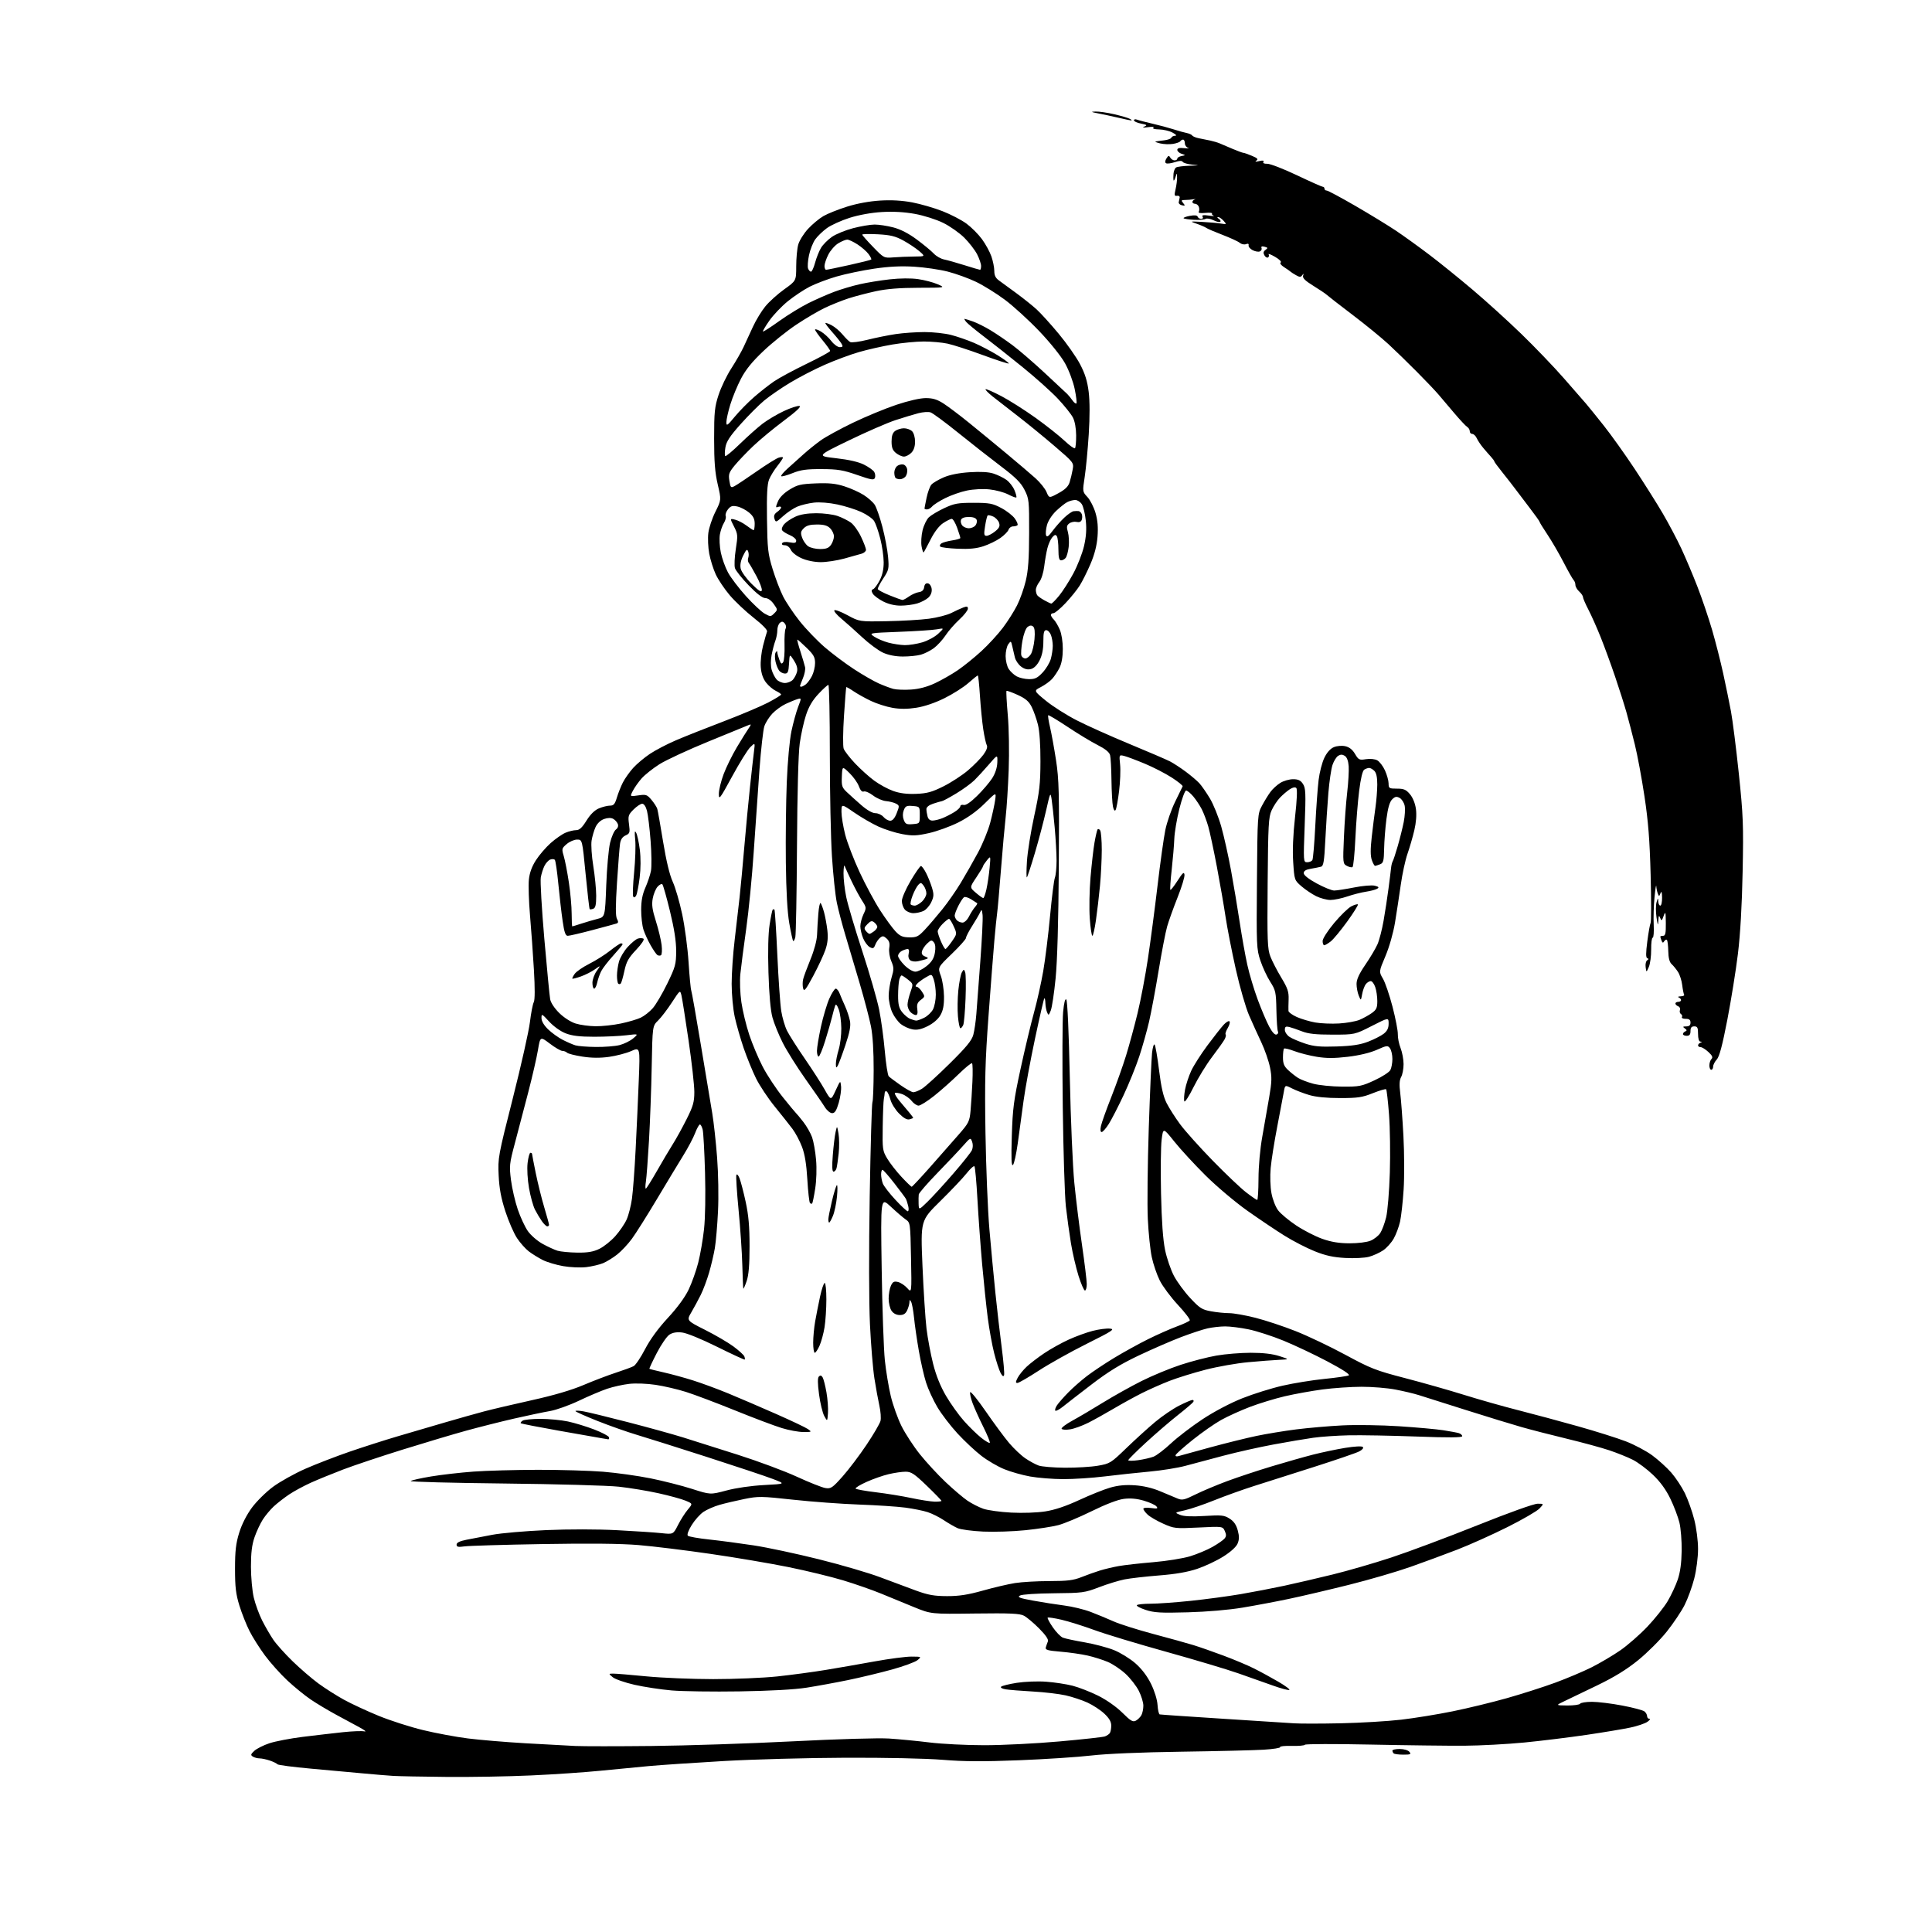 <?xml version="1.0" encoding="UTF-8" standalone="no"?>
<svg 
  version="1.1" 
  xmlns="http://www.w3.org/2000/svg" 
  xmlns:xlink="http://www.w3.org/1999/xlink" 
  xmlns:svg="http://www.w3.org/2000/svg"
  xmlns:rdf="http://www.w3.org/1999/02/22-rdf-syntax-ns#"
  xmlns:cc="http://creativecommons.org/ns#"
  xmlns:dc="http://purl.org/dc/elements/1.1/"
  viewBox="0 0 1024 1024"
  width="1024"
  height="1024"
>
<style>svg {background-color: white; }</style>"
<path stroke="none" fill="black" fill-rule="evenodd" d="M236.50,941.80C223.85,941.68 211.25,941.44 208.50,941.27C205.75,941.10 198.78,940.53 193.00,939.99C187.22,939.46 174.63,938.31 165.02,937.44C155.40,936.57 147.30,935.52 147.02,935.09C146.73,934.67 144.97,933.80 143.10,933.16C141.23,932.52 138.76,931.99 137.60,931.98C136.45,931.98 134.83,931.55 134.01,931.03C132.75,930.23 132.87,929.77 134.78,927.99C136.03,926.83 139.62,925.02 142.77,923.97C145.92,922.92 153.90,921.39 160.50,920.57C167.10,919.76 176.61,918.65 181.64,918.11C186.67,917.57 191.85,917.37 193.14,917.67C194.44,917.96 193.25,916.99 190.50,915.50C187.75,914.01 182.12,910.97 178.00,908.75C173.88,906.52 167.91,902.95 164.74,900.81C161.57,898.66 155.98,894.12 152.32,890.70C148.67,887.29 143.33,881.34 140.47,877.48C137.60,873.62 133.89,867.75 132.22,864.44C130.55,861.14 128.15,855.07 126.88,850.96C125.01,844.92 124.57,841.21 124.57,831.50C124.57,821.95 125.02,818.05 126.78,812.37C128.14,807.96 130.70,802.91 133.50,799.11C135.98,795.74 141.04,790.74 144.75,788.01C148.46,785.27 156.18,780.97 161.89,778.46C167.61,775.95 178.19,771.87 185.39,769.39C192.60,766.92 203.90,763.30 210.50,761.35C217.10,759.41 228.35,756.10 235.50,754.02C242.65,751.93 252.10,749.27 256.50,748.10C260.90,746.94 272.40,744.23 282.05,742.10C293.50,739.56 302.93,736.79 309.18,734.13C314.45,731.89 322.18,728.94 326.35,727.58C330.52,726.22 334.79,724.65 335.84,724.09C336.89,723.53 339.62,719.47 341.91,715.06C344.60,709.89 348.87,704.04 354.00,698.50C359.01,693.09 363.05,687.58 364.99,683.52C366.68,679.98 368.96,673.58 370.06,669.30C371.16,665.01 372.55,657.00 373.15,651.50C373.80,645.57 374.01,633.35 373.68,621.50C373.37,610.50 372.81,600.26 372.44,598.75C372.07,597.24 371.41,596.00 370.97,596.00C370.53,596.00 369.38,598.04 368.43,600.54C367.48,603.04 364.69,608.33 362.23,612.29C359.77,616.26 353.46,626.70 348.21,635.50C342.96,644.30 336.97,653.80 334.90,656.61C332.84,659.42 329.35,663.14 327.16,664.87C324.97,666.61 321.59,668.69 319.66,669.50C317.73,670.30 313.69,671.25 310.69,671.61C307.69,671.96 302.19,671.72 298.47,671.07C294.75,670.42 289.86,668.95 287.60,667.80C285.35,666.65 282.05,664.61 280.28,663.26C278.51,661.91 275.69,658.74 274.02,656.21C272.34,653.68 269.57,647.31 267.86,642.06C265.58,635.04 264.63,629.97 264.30,623.00C263.85,613.74 264.04,612.71 271.83,582.00C276.22,564.67 280.29,546.56 280.87,541.75C281.45,536.94 282.37,532.18 282.91,531.17C283.54,529.99 283.56,523.86 282.98,513.92C282.48,505.44 281.55,492.46 280.91,485.08C280.28,477.70 280.01,469.23 280.31,466.27C280.69,462.60 281.88,459.30 284.05,455.93C285.80,453.20 289.31,449.12 291.86,446.85C294.41,444.59 297.95,442.12 299.72,441.37C301.49,440.62 304.01,440.00 305.32,440.00C307.10,440.00 308.49,438.73 310.84,434.95C312.91,431.62 315.16,429.42 317.45,428.45C319.37,427.65 322.00,427.00 323.31,427.00C325.24,427.00 325.92,426.20 326.95,422.75C327.65,420.41 329.09,416.79 330.15,414.70C331.22,412.62 333.67,409.15 335.61,407.00C337.55,404.86 341.56,401.50 344.51,399.54C347.45,397.58 353.61,394.37 358.18,392.41C362.76,390.44 374.10,385.93 383.39,382.40C392.68,378.86 403.36,374.34 407.14,372.36C410.91,370.37 414.00,368.47 414.00,368.12C414.00,367.77 412.76,366.91 411.25,366.20C409.74,365.49 407.41,363.53 406.07,361.83C404.44,359.76 403.51,357.08 403.22,353.63C402.99,350.72 403.51,345.80 404.42,342.28C405.31,338.86 406.27,335.46 406.55,334.73C406.86,333.92 404.09,331.06 399.49,327.46C395.32,324.19 389.61,318.82 386.80,315.51C383.99,312.21 380.64,307.20 379.34,304.39C378.05,301.59 376.50,296.64 375.90,293.40C375.30,290.16 375.09,285.26 375.43,282.50C375.77,279.75 377.46,274.68 379.19,271.23C382.32,264.96 382.32,264.96 380.41,256.73C378.95,250.45 378.50,244.71 378.50,232.50C378.50,218.37 378.78,215.65 380.87,209.27C382.17,205.29 385.20,198.99 387.61,195.27C390.01,191.55 392.92,186.47 394.08,184.00C395.23,181.53 397.48,176.67 399.06,173.21C400.64,169.75 403.61,164.87 405.66,162.37C407.71,159.87 412.22,155.80 415.69,153.33C422.00,148.82 422.00,148.82 422.01,141.16C422.01,136.95 422.49,131.77 423.08,129.65C423.67,127.53 426.00,123.78 428.27,121.32C430.53,118.87 434.21,115.81 436.44,114.52C438.67,113.23 444.32,110.98 449.00,109.51C454.29,107.85 460.90,106.64 466.50,106.30C472.52,105.94 478.16,106.26 483.53,107.28C487.95,108.12 495.15,110.21 499.53,111.92C503.92,113.63 509.63,116.60 512.24,118.52C514.85,120.44 518.55,124.15 520.46,126.76C522.37,129.37 524.63,133.49 525.47,135.93C526.31,138.36 527.00,141.83 527.00,143.63C527.00,146.00 527.70,147.41 529.53,148.70C530.92,149.69 535.09,152.73 538.78,155.46C542.48,158.19 547.26,162.01 549.40,163.96C551.55,165.91 556.80,171.69 561.06,176.81C565.33,181.93 570.44,189.21 572.43,192.99C575.09,198.05 576.30,201.93 577.02,207.68C577.64,212.68 577.65,220.80 577.06,230.19C576.54,238.27 575.58,248.41 574.92,252.73C573.72,260.59 573.72,260.59 576.38,263.46C577.84,265.04 579.77,268.83 580.65,271.87C581.78,275.74 582.09,279.51 581.71,284.45C581.34,289.18 580.12,293.94 577.98,298.92C576.23,303.01 573.66,308.17 572.25,310.39C570.85,312.62 567.45,316.82 564.70,319.72C561.96,322.62 559.10,325.00 558.35,325.00C557.61,325.00 557.00,325.42 557.00,325.93C557.00,326.44 557.69,327.55 558.54,328.39C559.38,329.24 560.81,331.63 561.70,333.71C562.66,335.95 563.32,340.17 563.31,344.02C563.30,348.22 562.67,351.77 561.53,354.02C560.56,355.93 558.81,358.56 557.63,359.85C556.46,361.14 553.78,363.07 551.69,364.15C547.87,366.11 547.87,366.11 554.36,371.42C557.92,374.34 565.26,379.00 570.67,381.78C576.08,384.55 588.65,390.19 598.61,394.31C608.56,398.43 618.24,402.59 620.11,403.55C621.97,404.52 625.75,406.98 628.50,409.03C631.25,411.08 634.48,413.82 635.68,415.13C636.88,416.43 639.40,420.06 641.27,423.18C643.15,426.31 645.87,433.06 647.31,438.18C648.76,443.31 651.07,453.70 652.46,461.27C653.85,468.84 655.92,481.22 657.06,488.77C658.20,496.32 660.02,506.49 661.10,511.37C662.18,516.25 664.67,524.58 666.64,529.87C668.60,535.17 671.34,541.60 672.72,544.17C674.34,547.18 675.73,548.66 676.61,548.32C677.37,548.03 677.70,547.33 677.35,546.76C677.00,546.20 676.63,541.11 676.52,535.46C676.34,525.86 676.13,524.87 673.24,520.34C671.54,517.68 669.20,512.64 668.03,509.14C666.00,503.06 665.92,501.25 666.20,467.14C666.50,431.78 666.52,431.46 668.88,427.03C670.19,424.57 672.21,421.28 673.37,419.72C674.52,418.15 676.88,416.00 678.60,414.94C680.33,413.87 683.36,413.00 685.34,413.00C688.09,413.00 689.35,413.60 690.60,415.51C692.05,417.73 692.16,420.31 691.51,437.51C690.79,456.73 690.81,457.00 692.83,457.00C693.96,457.00 695.19,456.50 695.58,455.88C695.96,455.26 696.66,447.08 697.13,437.70C697.60,428.31 698.40,417.35 698.90,413.34C699.39,409.33 700.76,404.06 701.94,401.63C703.30,398.81 705.12,396.78 706.97,396.01C708.65,395.32 711.20,395.10 713.03,395.51C715.15,395.97 716.84,397.31 718.19,399.60C720.04,402.74 720.47,402.95 723.96,402.39C726.15,402.04 728.67,402.29 729.95,402.97C731.17,403.63 733.02,406.04 734.06,408.33C735.10,410.62 735.97,413.74 735.98,415.25C736.00,417.83 736.27,418.00 740.41,418.00C744.07,418.00 745.25,418.50 747.31,420.96C748.83,422.76 750.06,425.81 750.47,428.76C750.89,431.85 750.59,435.94 749.62,440.06C748.79,443.60 747.16,449.20 746.01,452.50C744.85,455.80 743.24,463.23 742.43,469.00C741.61,474.77 740.24,483.77 739.38,489.00C738.46,494.53 736.35,501.95 734.31,506.76C730.81,515.02 730.81,515.02 732.98,518.70C734.18,520.72 736.47,527.45 738.08,533.64C739.69,539.84 740.95,546.40 740.88,548.21C740.82,550.02 741.47,553.30 742.34,555.50C743.20,557.70 743.92,561.52 743.92,564.00C743.93,566.48 743.35,569.54 742.64,570.82C741.72,572.48 741.58,574.86 742.15,579.32C742.59,582.72 743.35,592.92 743.84,602.00C744.33,611.08 744.38,623.90 743.95,630.50C743.53,637.10 742.67,644.75 742.06,647.50C741.44,650.25 739.93,654.29 738.70,656.47C737.47,658.65 734.95,661.47 733.08,662.72C731.22,663.98 727.85,665.51 725.60,666.12C723.30,666.74 717.77,667.02 713.00,666.75C706.64,666.39 702.57,665.50 696.84,663.20C692.62,661.51 685.49,657.85 680.99,655.05C676.49,652.26 667.57,646.27 661.16,641.74C654.70,637.16 644.82,628.83 638.95,623.00C633.14,617.23 625.70,609.16 622.44,605.08C616.50,597.65 616.50,597.65 615.69,604.08C615.25,607.61 615.10,620.40 615.37,632.50C615.70,647.34 616.40,657.10 617.51,662.50C618.42,666.90 620.55,673.10 622.24,676.29C623.93,679.47 627.83,684.77 630.91,688.06C635.87,693.37 637.11,694.16 641.89,695.02C644.85,695.56 649.18,696.00 651.51,696.00C653.84,696.00 660.09,697.10 665.40,698.45C670.70,699.80 680.32,702.98 686.77,705.54C693.22,708.09 705.08,713.74 713.13,718.10C726.49,725.33 729.21,726.40 744.68,730.42C753.99,732.84 768.11,736.85 776.05,739.33C784.00,741.81 797.02,745.50 805.00,747.52C812.98,749.55 827.16,753.37 836.53,756.01C845.89,758.64 857.24,762.23 861.75,763.96C866.26,765.70 872.55,769.04 875.73,771.38C878.91,773.72 883.42,777.81 885.77,780.47C888.11,783.14 891.37,788.06 893.01,791.41C894.65,794.76 896.89,801.06 897.99,805.41C899.14,809.93 900.00,816.61 900.00,821.00C900.00,825.38 899.14,832.08 898.00,836.59C896.90,840.94 894.60,847.28 892.88,850.68C891.17,854.08 886.88,860.47 883.35,864.88C879.82,869.29 873.01,876.08 868.22,879.96C862.10,884.92 855.63,888.90 846.50,893.31C839.35,896.77 831.48,900.56 829.00,901.73C824.50,903.88 824.50,903.88 830.69,903.94C834.10,903.97 837.16,903.55 837.50,903.00C837.84,902.45 840.68,902.00 843.81,902.00C846.94,902.00 854.17,902.89 859.87,903.98C865.57,905.06 870.86,906.47 871.62,907.10C872.38,907.73 873.00,908.86 873.00,909.62C873.00,910.38 873.55,911.00 874.22,911.00C874.89,911.00 874.42,911.72 873.16,912.60C871.90,913.48 867.86,914.85 864.19,915.63C860.51,916.42 850.08,918.16 841.00,919.50C831.92,920.84 817.08,922.67 808.00,923.56C798.92,924.44 784.52,925.22 776.00,925.27C767.48,925.32 745.12,925.05 726.33,924.66C707.53,924.27 691.93,924.31 691.65,924.75C691.38,925.19 688.19,925.47 684.58,925.37C680.96,925.27 678.22,925.55 678.50,926.00C678.78,926.45 674.84,927.07 669.75,927.38C664.66,927.69 644.98,928.17 626.00,928.44C604.85,928.74 586.47,929.52 578.50,930.45C571.35,931.29 554.10,932.42 540.16,932.97C521.14,933.73 511.03,933.67 499.66,932.74C490.73,932.01 469.50,931.56 448.00,931.64C427.93,931.71 398.90,932.50 383.50,933.39C368.10,934.28 350.32,935.48 344.00,936.05C337.68,936.62 325.98,937.75 318.00,938.55C310.02,939.36 293.60,940.47 281.50,941.02C269.40,941.58 249.15,941.93 236.50,941.80zM743.79,930.00C741.34,930.00 739.03,929.70 738.67,929.33C738.30,928.97 738.00,928.29 738.00,927.83C738.00,927.38 739.74,927.00 741.88,927.00C744.10,927.00 746.29,927.64 747.00,928.50C748.07,929.80 747.64,930.00 743.79,930.00zM345.50,925.41C363.65,925.22 397.18,924.12 420.00,922.95C444.07,921.72 465.58,921.10 471.23,921.46C476.58,921.81 486.23,922.74 492.69,923.54C499.14,924.34 512.20,925.00 521.70,925.00C531.20,925.00 549.05,924.11 561.37,923.01C573.70,921.92 584.62,920.71 585.64,920.33C586.66,919.96 587.83,919.16 588.23,918.57C588.64,917.98 588.98,916.20 588.98,914.62C589.00,912.58 587.92,910.72 585.33,908.28C583.32,906.38 579.30,903.74 576.40,902.41C573.50,901.09 568.29,899.36 564.82,898.58C561.34,897.79 553.55,896.88 547.50,896.54C541.45,896.20 534.98,895.69 533.12,895.39C531.17,895.09 530.11,894.49 530.62,893.98C531.11,893.49 534.88,892.57 539.00,891.92C543.15,891.28 550.07,891.01 554.50,891.34C558.90,891.66 565.20,892.62 568.50,893.47C571.80,894.32 577.88,896.69 582.00,898.74C586.47,900.96 591.65,904.60 594.82,907.73C599.28,912.16 600.44,912.84 602.04,911.98C603.09,911.41 604.41,910.09 604.98,909.04C605.54,907.99 606.00,905.74 606.00,904.03C606.00,902.33 604.92,898.79 603.59,896.18C602.26,893.56 599.10,889.50 596.56,887.16C594.02,884.82 589.82,881.99 587.22,880.88C584.62,879.77 579.80,878.24 576.50,877.49C573.20,876.74 566.75,875.81 562.17,875.43C555.17,874.84 553.91,874.47 554.31,873.11C554.56,872.23 555.06,870.81 555.41,869.97C555.83,868.96 554.26,866.66 550.77,863.13C547.87,860.21 544.24,857.16 542.71,856.36C540.44,855.18 535.51,854.96 516.71,855.20C493.50,855.50 493.50,855.50 484.50,851.83C479.55,849.80 471.68,846.57 467.00,844.64C462.32,842.71 453.26,839.55 446.85,837.61C440.44,835.68 427.39,832.51 417.85,830.58C408.31,828.64 389.70,825.49 376.50,823.58C363.30,821.66 346.20,819.56 338.50,818.92C329.06,818.13 312.45,817.96 287.50,818.39C267.15,818.73 248.59,819.29 246.25,819.61C242.84,820.09 242.00,819.91 242.00,818.68C242.00,817.62 243.65,816.82 247.25,816.10C250.14,815.53 256.32,814.35 261.00,813.46C265.68,812.58 278.50,811.47 289.50,810.99C301.30,810.47 316.68,810.49 327.00,811.03C336.62,811.53 347.27,812.24 350.67,812.61C356.83,813.27 356.83,813.27 359.36,808.28C360.75,805.53 363.08,801.87 364.54,800.13C367.20,796.98 367.20,796.98 363.38,795.39C361.29,794.51 354.83,792.74 349.04,791.46C343.24,790.17 333.77,788.61 328.00,787.98C322.23,787.35 294.85,786.59 267.18,786.29C239.50,785.99 217.22,785.40 217.68,784.98C218.13,784.56 222.96,783.47 228.42,782.56C233.87,781.65 243.99,780.49 250.92,779.98C257.84,779.47 273.22,779.05 285.10,779.03C296.99,779.01 312.51,779.47 319.60,780.04C326.70,780.61 338.02,782.19 344.77,783.55C351.51,784.91 361.41,787.42 366.77,789.14C376.50,792.26 376.50,792.26 385.00,790.00C390.11,788.63 398.08,787.48 405.00,787.11C416.49,786.50 416.49,786.50 409.50,783.84C405.65,782.37 389.90,777.12 374.50,772.16C359.10,767.21 342.45,761.95 337.50,760.48C332.55,759.01 323.21,755.72 316.75,753.16C310.29,750.59 305.00,748.23 305.00,747.91C305.00,747.58 306.91,747.64 309.25,748.05C311.59,748.45 322.27,751.05 333.00,753.83C343.73,756.61 356.77,760.22 362.00,761.85C367.23,763.49 380.27,767.62 391.00,771.03C401.73,774.44 415.84,779.69 422.37,782.70C428.90,785.70 435.68,788.40 437.45,788.69C440.39,789.16 441.15,788.65 446.58,782.56C449.83,778.90 455.55,771.35 459.27,765.79C463.00,760.22 466.33,754.52 466.68,753.12C467.04,751.72 466.77,748.08 466.09,745.04C465.41,741.99 464.22,735.47 463.45,730.55C462.68,725.63 461.62,712.80 461.10,702.05C460.54,690.38 460.48,662.88 460.97,633.83C461.42,607.06 462.06,584.71 462.40,584.17C462.73,583.62 463.03,576.05 463.06,567.34C463.09,557.20 462.58,548.80 461.63,544.00C460.82,539.88 458.10,529.52 455.59,521.00C453.08,512.48 449.68,501.00 448.02,495.50C446.37,490.00 444.36,482.35 443.55,478.50C442.75,474.65 441.58,463.62 440.96,454.00C440.33,444.38 439.83,419.96 439.83,399.75C439.83,379.54 439.49,363.00 439.06,363.00C438.63,363.00 436.25,365.16 433.79,367.80C430.64,371.16 428.66,374.53 427.18,379.05C426.02,382.60 424.53,389.32 423.88,394.00C423.14,399.27 422.59,419.93 422.42,448.39C422.27,473.62 421.87,495.39 421.53,496.75C421.18,498.12 420.67,499.01 420.39,498.73C420.11,498.45 419.19,494.23 418.34,489.36C417.31,483.50 416.70,472.55 416.51,457.00C416.36,444.07 416.59,424.95 417.01,414.50C417.46,403.55 418.51,392.13 419.48,387.54C420.41,383.16 421.99,377.41 423.00,374.75C424.84,369.92 424.84,369.92 422.67,370.55C421.48,370.90 418.68,372.04 416.46,373.08C414.23,374.12 411.03,376.45 409.34,378.24C407.65,380.03 405.75,383.04 405.12,384.93C404.49,386.82 403.33,397.17 402.53,407.93C401.74,418.69 400.37,438.30 399.49,451.50C398.61,464.70 396.81,483.15 395.48,492.50C394.16,501.85 392.78,512.50 392.41,516.16C392.03,519.95 392.26,526.40 392.94,531.16C393.60,535.75 395.48,543.51 397.11,548.42C398.74,553.33 401.96,560.98 404.27,565.42C406.58,569.86 411.36,577.10 414.89,581.50C418.42,585.90 421.59,589.73 421.93,590.00C422.27,590.27 424.01,592.37 425.79,594.66C427.57,596.95 429.66,600.62 430.44,602.82C431.21,605.02 432.16,610.36 432.53,614.69C432.94,619.35 432.75,625.60 432.07,629.99C431.44,634.08 430.71,637.62 430.46,637.87C430.21,638.13 429.69,638.02 429.30,637.63C428.92,637.25 428.29,631.66 427.91,625.22C427.43,617.04 426.57,611.79 425.08,607.86C423.90,604.75 421.63,600.48 420.04,598.36C418.45,596.23 414.22,590.90 410.64,586.50C407.06,582.10 402.58,575.35 400.68,571.50C398.79,567.65 395.85,560.44 394.15,555.49C392.46,550.53 390.33,543.10 389.43,538.99C388.53,534.85 387.79,527.02 387.79,521.50C387.78,516.00 388.51,505.43 389.41,498.00C390.30,490.57 391.47,480.45 392.01,475.50C392.55,470.55 393.69,458.40 394.53,448.50C395.38,438.60 396.72,424.43 397.52,417.00C398.31,409.57 399.25,401.25 399.60,398.50C400.24,393.50 400.24,393.50 397.68,396.00C396.27,397.38 391.94,404.35 388.06,411.49C381.57,423.43 381.00,424.18 381.00,420.77C381.00,418.72 382.15,414.00 383.55,410.28C384.95,406.56 388.11,400.14 390.58,396.01C393.05,391.88 395.84,387.40 396.79,386.05C398.18,384.06 398.22,383.72 397.00,384.21C396.18,384.55 386.60,388.47 375.72,392.92C364.84,397.37 353.05,402.83 349.52,405.06C346.00,407.29 341.75,410.67 340.07,412.57C338.40,414.47 336.31,417.43 335.43,419.14C333.82,422.25 333.82,422.25 338.28,421.58C342.41,420.97 342.95,421.15 345.31,423.95C346.71,425.62 348.10,427.78 348.38,428.74C348.67,429.71 350.05,437.54 351.46,446.16C353.12,456.29 354.92,463.77 356.57,467.37C357.97,470.42 360.23,478.20 361.59,484.65C362.96,491.10 364.47,502.48 364.95,509.94C365.43,517.40 366.07,524.17 366.38,525.00C366.69,525.83 368.99,538.88 371.50,554.00C374.01,569.12 376.71,585.33 377.50,590.00C378.29,594.67 379.45,605.25 380.08,613.50C380.73,622.06 380.94,634.30 380.56,642.00C380.20,649.42 379.45,658.20 378.89,661.50C378.33,664.80 376.96,670.65 375.84,674.50C374.72,678.35 372.74,683.64 371.44,686.26C370.14,688.88 367.90,693.02 366.47,695.47C363.86,699.91 363.86,699.91 373.68,704.85C379.08,707.57 385.85,711.52 388.73,713.64C391.60,715.77 394.20,718.13 394.50,718.89C394.80,719.66 394.90,720.43 394.73,720.61C394.55,720.79 387.95,717.73 380.07,713.83C371.72,709.69 363.98,706.53 361.51,706.25C358.62,705.92 356.49,706.29 354.80,707.40C353.43,708.29 350.42,712.67 348.11,717.13C345.80,721.59 344.04,725.36 344.21,725.50C344.37,725.65 347.74,726.49 351.70,727.38C355.66,728.27 362.64,730.17 367.20,731.61C371.77,733.04 380.23,736.16 386.00,738.54C391.77,740.92 403.14,745.81 411.26,749.39C419.38,752.97 427.02,756.60 428.24,757.45C430.37,758.94 430.28,759.00 425.83,759.00C423.29,759.00 418.13,758.06 414.36,756.90C410.58,755.75 399.40,751.53 389.50,747.52C379.60,743.51 367.90,739.10 363.50,737.72C359.10,736.33 351.91,734.66 347.52,734.00C342.98,733.31 336.95,733.09 333.52,733.47C330.21,733.85 324.95,735.01 321.84,736.06C318.73,737.10 311.97,739.97 306.83,742.42C301.68,744.87 294.78,747.33 291.49,747.89C288.19,748.45 279.65,750.24 272.50,751.88C265.35,753.52 253.88,756.42 247.00,758.31C240.12,760.21 224.99,764.72 213.37,768.34C201.74,771.96 187.57,776.70 181.87,778.87C176.17,781.05 168.45,784.20 164.72,785.88C161.00,787.57 155.82,790.37 153.22,792.11C150.63,793.86 146.99,796.69 145.14,798.39C143.29,800.10 140.66,803.25 139.29,805.39C137.92,807.54 135.94,811.77 134.90,814.80C133.52,818.81 133.00,823.07 133.01,830.41C133.02,835.96 133.69,843.32 134.51,846.76C135.32,850.20 137.32,855.66 138.95,858.90C140.58,862.13 143.25,866.74 144.89,869.14C146.53,871.54 151.16,876.69 155.18,880.59C159.21,884.49 165.32,889.75 168.77,892.28C172.22,894.81 178.30,898.68 182.27,900.87C186.25,903.06 194.55,906.91 200.71,909.43C206.88,911.96 217.46,915.35 224.21,916.98C230.97,918.62 241.68,920.61 248.00,921.41C254.32,922.21 268.05,923.36 278.50,923.97C288.95,924.57 300.88,925.22 305.00,925.41C309.12,925.60 327.35,925.60 345.50,925.41zM710.63,913.38C721.14,913.15 735.54,912.30 742.63,911.47C749.71,910.65 762.02,908.65 770.00,907.02C777.98,905.40 790.90,902.26 798.72,900.05C806.54,897.84 818.02,894.16 824.22,891.89C830.42,889.61 839.10,885.95 843.50,883.75C847.90,881.55 854.74,877.51 858.71,874.78C862.68,872.04 869.20,866.34 873.21,862.10C877.22,857.86 882.03,851.81 883.90,848.65C885.77,845.49 888.17,840.34 889.24,837.21C890.55,833.34 891.22,828.44 891.32,822.00C891.40,816.77 890.86,810.02 890.13,807.00C889.39,803.98 887.23,798.27 885.31,794.32C882.97,789.49 879.97,785.37 876.11,781.69C872.97,778.69 868.16,775.10 865.44,773.72C862.72,772.34 857.11,770.08 852.99,768.70C848.87,767.32 838.75,764.56 830.50,762.57C822.25,760.58 811.45,757.80 806.50,756.39C801.55,754.99 788.27,750.92 777.00,747.35C765.73,743.78 754.47,740.22 751.98,739.43C749.49,738.64 743.94,737.32 739.64,736.50C735.34,735.67 727.25,735.01 721.66,735.02C716.07,735.03 706.75,735.67 700.94,736.44C695.14,737.22 686.14,738.84 680.94,740.06C675.75,741.28 667.45,743.81 662.50,745.69C657.55,747.58 650.66,750.70 647.19,752.64C643.72,754.58 636.97,759.30 632.19,763.13C627.41,766.96 623.33,770.59 623.12,771.20C622.89,771.86 623.49,772.08 624.62,771.76C625.65,771.46 633.25,769.37 641.51,767.12C649.76,764.87 660.79,762.15 666.01,761.06C671.23,759.97 680.67,758.42 687.00,757.61C693.33,756.81 704.35,755.85 711.50,755.49C718.65,755.13 732.15,755.33 741.50,755.94C750.85,756.55 761.42,757.50 765.00,758.06C768.58,758.62 772.29,759.31 773.25,759.60C774.21,759.90 775.00,760.62 775.00,761.21C775.00,761.97 767.94,762.03 750.75,761.39C737.41,760.90 721.33,760.61 715.00,760.74C708.67,760.88 700.12,761.46 696.00,762.05C691.88,762.63 682.42,764.23 675.00,765.61C667.58,766.98 655.65,769.65 648.50,771.54C641.35,773.42 632.26,775.85 628.30,776.92C624.34,778.00 615.79,779.37 609.30,779.97C602.81,780.57 592.11,781.72 585.53,782.53C578.95,783.34 569.05,783.98 563.53,783.97C558.01,783.95 550.12,783.32 546.00,782.58C541.88,781.84 535.70,780.10 532.28,778.70C528.86,777.31 523.41,774.13 520.17,771.63C516.93,769.14 511.25,763.83 507.56,759.84C503.87,755.85 499.04,749.55 496.83,745.83C494.62,742.11 491.92,736.24 490.83,732.78C489.73,729.33 488.01,721.77 487.01,716.00C486.00,710.23 484.85,702.35 484.47,698.50C484.08,694.65 483.38,690.83 482.91,690.00C482.19,688.73 482.06,688.76 482.03,690.20C482.01,691.14 481.48,693.05 480.84,694.45C480.00,696.29 478.91,697.00 476.90,697.00C475.15,697.00 473.53,696.17 472.56,694.78C471.70,693.56 471.00,690.65 471.00,688.32C471.00,686.00 471.53,682.92 472.19,681.49C473.16,679.36 473.85,678.99 475.94,679.48C477.35,679.81 479.56,681.27 480.86,682.73C483.23,685.38 483.23,685.38 482.86,666.70C482.49,648.11 482.48,648.02 479.99,646.31C478.62,645.36 475.08,642.31 472.12,639.54C466.74,634.50 466.74,634.50 467.31,672.50C467.62,693.40 468.38,715.23 468.99,721.00C469.60,726.77 471.02,735.33 472.14,740.00C473.26,744.67 475.80,751.77 477.78,755.78C479.76,759.78 484.16,766.53 487.56,770.78C490.96,775.02 497.07,781.65 501.15,785.50C505.22,789.35 510.43,793.78 512.72,795.35C515.02,796.91 518.83,798.86 521.20,799.68C523.56,800.50 530.23,801.41 536.00,801.71C542.03,802.02 549.69,801.76 554.00,801.08C559.03,800.30 564.95,798.31 572.00,795.05C577.77,792.37 585.16,789.41 588.42,788.47C592.54,787.28 596.50,786.90 601.42,787.23C606.02,787.53 610.78,788.65 615.00,790.43C618.58,791.94 622.72,793.67 624.22,794.29C626.57,795.26 627.83,794.97 633.55,792.13C637.18,790.32 644.82,787.11 650.52,784.99C656.22,782.88 666.87,779.35 674.19,777.15C681.51,774.94 691.33,772.16 696.00,770.97C700.67,769.78 708.31,768.17 712.96,767.41C717.99,766.59 721.79,766.39 722.33,766.93C722.86,767.46 722.07,768.43 720.36,769.31C718.79,770.12 708.05,773.80 696.50,777.49C684.95,781.18 670.63,785.73 664.69,787.61C658.74,789.50 649.29,792.89 643.69,795.14C638.08,797.40 631.02,799.81 628.00,800.48C622.50,801.71 622.50,801.71 625.45,802.91C627.46,803.72 631.63,803.91 638.45,803.49C647.44,802.93 648.84,803.08 651.70,804.89C653.94,806.30 655.23,808.16 656.02,811.08C656.87,814.21 656.85,815.95 655.96,818.10C655.23,819.87 652.34,822.50 648.41,824.98C644.92,827.19 638.69,830.12 634.58,831.51C629.43,833.23 623.11,834.33 614.30,835.02C607.26,835.58 599.02,836.52 596.00,837.12C592.98,837.72 586.91,839.58 582.52,841.26C574.91,844.18 573.81,844.33 558.52,844.47C549.33,844.55 541.69,845.06 540.61,845.67C539.06,846.55 540.33,847.04 547.61,848.37C552.50,849.26 559.93,850.43 564.12,850.96C568.31,851.49 574.61,853.02 578.12,854.36C581.63,855.70 587.08,857.97 590.24,859.38C593.40,860.80 602.85,863.79 611.24,866.03C619.63,868.26 629.20,870.92 632.50,871.93C635.81,872.95 643.01,875.46 648.50,877.52C654.00,879.57 661.20,882.60 664.50,884.25C667.80,885.89 673.64,889.07 677.47,891.30C681.31,893.53 683.95,895.52 683.34,895.72C682.73,895.92 678.91,894.90 674.86,893.45C670.81,892.00 662.55,889.08 656.50,886.96C650.45,884.83 633.12,879.66 618.00,875.45C602.88,871.25 585.77,866.07 579.98,863.94C574.20,861.82 566.38,859.36 562.61,858.49C558.85,857.62 555.55,857.12 555.29,857.38C555.02,857.64 556.24,859.94 558.00,862.49C559.75,865.04 562.15,867.52 563.34,867.99C564.53,868.47 569.69,869.58 574.82,870.46C579.95,871.34 586.94,873.19 590.37,874.56C593.79,875.93 598.91,879.08 601.75,881.56C605.12,884.51 608.01,888.31 610.07,892.48C611.93,896.26 613.34,900.84 613.52,903.66C613.68,906.29 614.20,908.54 614.66,908.67C615.12,908.79 630.12,909.82 648.00,910.96C665.88,912.09 682.98,913.19 686.00,913.40C689.02,913.61 700.11,913.60 710.63,913.38zM392.00,896.47C377.98,896.69 361.77,896.46 356.00,895.97C350.23,895.47 341.35,894.12 336.28,892.97C331.21,891.81 326.03,890.01 324.78,888.97C322.50,887.07 322.50,887.07 325.00,887.05C326.38,887.03 334.25,887.68 342.50,888.49C350.75,889.30 366.73,889.96 378.00,889.97C389.27,889.97 404.57,889.33 412.00,888.54C419.43,887.74 430.90,886.21 437.50,885.12C444.10,884.03 455.87,881.99 463.65,880.57C471.43,879.16 480.21,878.01 483.15,878.03C488.48,878.07 488.49,878.07 486.30,879.91C485.08,880.92 479.01,883.15 472.80,884.87C466.58,886.59 456.10,889.11 449.50,890.47C442.90,891.83 433.00,893.64 427.50,894.50C421.14,895.50 408.21,896.21 392.00,896.47zM629.50,854.56C615.08,854.96 611.69,854.76 607.16,853.26C604.22,852.29 602.16,851.16 602.58,850.75C602.99,850.34 606.30,850.00 609.92,850.00C613.54,850.00 623.02,849.32 631.00,848.49C638.98,847.66 650.90,846.06 657.50,844.94C664.10,843.81 674.54,841.80 680.69,840.48C686.85,839.15 698.39,836.47 706.33,834.52C714.28,832.58 728.26,828.53 737.39,825.52C746.53,822.51 766.96,814.87 782.81,808.53C799.61,801.80 813.01,797.00 814.98,797.00C818.35,797.00 818.35,797.00 815.96,799.54C814.65,800.94 807.00,805.37 798.97,809.39C790.93,813.41 778.99,818.77 772.43,821.31C765.87,823.84 754.65,827.99 747.50,830.51C740.35,833.03 725.73,837.30 715.00,839.98C704.27,842.66 689.95,846.02 683.16,847.44C676.37,848.87 665.34,850.95 658.66,852.06C651.34,853.29 639.74,854.28 629.50,854.56zM501.95,845.98C508.33,846.00 513.00,845.27 520.95,843.04C526.75,841.41 534.42,839.61 538.00,839.05C541.58,838.48 549.77,838.01 556.21,838.01C565.77,838.00 568.90,837.61 573.21,835.90C576.12,834.74 580.52,833.17 583.00,832.41C585.48,831.64 589.98,830.58 593.00,830.04C596.02,829.50 604.25,828.58 611.28,827.99C618.30,827.40 627.08,825.99 630.78,824.86C634.47,823.73 639.81,821.50 642.63,819.90C645.46,818.30 648.33,816.30 649.03,815.46C650.00,814.30 650.03,813.36 649.17,811.47C648.04,808.99 648.04,808.99 635.27,809.62C622.92,810.22 622.30,810.16 616.51,807.57C613.22,806.10 609.50,803.94 608.26,802.77C607.02,801.61 606.00,800.22 606.00,799.69C606.00,799.15 607.76,798.97 610.05,799.28C613.47,799.74 613.91,799.60 612.92,798.40C612.27,797.62 609.26,796.26 606.23,795.38C602.48,794.29 599.10,793.99 595.61,794.44C592.42,794.85 585.99,797.32 578.50,801.01C571.90,804.26 563.96,807.57 560.86,808.37C557.75,809.18 549.95,810.38 543.51,811.04C537.07,811.71 527.01,812.03 521.15,811.77C515.29,811.50 509.15,810.68 507.50,809.94C505.85,809.19 502.57,807.30 500.21,805.72C497.86,804.14 494.03,802.23 491.71,801.47C489.40,800.71 484.06,799.63 479.86,799.07C475.66,798.51 464.64,797.78 455.36,797.45C446.09,797.12 430.38,795.96 420.44,794.88C403.44,793.02 401.93,793.00 394.44,794.52C390.08,795.41 384.17,796.80 381.32,797.62C378.48,798.43 374.67,800.10 372.86,801.32C371.04,802.54 368.24,805.68 366.62,808.30C364.84,811.17 364.03,813.43 364.58,813.97C365.09,814.46 370.23,815.37 376.00,815.98C381.77,816.60 392.35,818.00 399.50,819.09C406.65,820.18 422.18,823.49 434.01,826.45C445.84,829.40 460.47,833.68 466.51,835.97C472.56,838.25 481.10,841.43 485.50,843.04C491.95,845.39 495.14,845.96 501.95,845.98zM495.25,795.90C497.31,795.95 499.00,795.77 499.00,795.49C499.00,795.21 495.51,791.61 491.25,787.51C484.62,781.12 482.99,780.04 480.00,780.04C478.07,780.03 474.02,780.62 471.00,781.34C467.98,782.05 462.70,783.90 459.27,785.45C455.84,786.99 453.24,788.58 453.49,788.98C453.73,789.38 458.56,790.25 464.22,790.93C469.87,791.61 478.32,792.98 483.00,793.98C487.68,794.98 493.19,795.84 495.25,795.90zM564.42,777.92C570.42,777.96 578.30,777.49 581.92,776.86C588.28,775.77 588.79,775.45 597.00,767.52C601.67,763.01 608.53,756.78 612.24,753.68C615.95,750.57 621.67,746.68 624.96,745.02C628.25,743.36 631.43,742.00 632.03,742.00C632.63,742.00 632.83,742.47 632.47,743.05C632.11,743.63 628.40,746.80 624.22,750.09C620.05,753.38 612.44,759.93 607.31,764.65C602.19,769.36 598.00,773.54 598.00,773.94C598.00,774.34 600.36,774.33 603.25,773.93C606.14,773.52 609.81,772.68 611.41,772.06C613.01,771.44 617.17,768.26 620.65,765.01C624.13,761.75 631.65,756.00 637.35,752.23C643.53,748.16 652.05,743.66 658.41,741.13C664.28,738.79 673.91,735.78 679.80,734.44C685.68,733.10 695.67,731.48 702.00,730.85C708.33,730.21 714.11,729.37 714.86,728.99C715.74,728.54 711.70,725.90 703.68,721.65C696.78,718.00 686.26,713.03 680.32,710.59C674.37,708.16 666.03,705.46 661.79,704.59C657.55,703.71 651.93,703.01 649.29,703.02C646.66,703.04 642.48,703.51 640.00,704.07C637.52,704.62 631.23,706.71 626.00,708.69C620.77,710.68 610.65,715.08 603.50,718.47C593.85,723.05 587.41,727.01 578.50,733.83C571.90,738.89 565.03,744.21 563.23,745.66C561.43,747.11 559.68,748.01 559.34,747.68C559.01,747.34 559.42,746.04 560.26,744.78C561.11,743.53 563.79,740.48 566.23,738.00C568.66,735.52 573.10,731.63 576.08,729.35C579.06,727.06 585.55,722.73 590.50,719.73C595.45,716.73 603.55,712.26 608.50,709.80C613.45,707.35 620.32,704.30 623.77,703.04C627.22,701.77 630.29,700.34 630.60,699.84C630.90,699.35 628.08,695.65 624.32,691.61C620.57,687.58 616.25,681.78 614.71,678.72C613.18,675.66 611.27,670.09 610.47,666.33C609.66,662.57 608.71,653.42 608.36,646.00C608.01,638.58 608.24,616.98 608.87,598.00C609.51,579.02 610.29,561.09 610.60,558.14C610.92,555.19 611.53,553.16 611.96,553.64C612.40,554.11 613.46,560.21 614.32,567.18C615.46,576.32 616.58,581.20 618.34,584.68C619.69,587.33 622.90,592.37 625.48,595.87C628.06,599.37 635.81,608.02 642.69,615.08C649.58,622.14 657.57,629.74 660.45,631.96C663.33,634.18 665.98,636.00 666.34,636.00C666.70,636.00 667.01,630.94 667.03,624.75C667.05,618.09 667.87,609.02 669.03,602.50C670.12,596.45 671.76,587.07 672.68,581.66C674.11,573.29 674.18,570.91 673.11,565.66C672.42,562.27 670.36,556.35 668.54,552.50C666.72,548.65 663.78,542.16 662.01,538.09C660.24,534.01 657.07,522.99 654.97,513.59C652.87,504.19 650.44,491.77 649.58,486.00C648.72,480.23 646.65,468.30 644.99,459.50C643.33,450.70 641.26,441.04 640.40,438.03C639.53,435.02 637.98,430.92 636.96,428.91C635.93,426.91 633.91,423.86 632.46,422.13C631.01,420.41 629.30,419.00 628.66,419.00C628.02,419.00 626.41,423.39 625.07,428.75C623.73,434.11 622.54,441.20 622.41,444.50C622.29,447.80 621.67,455.16 621.04,460.85C620.40,466.55 620.07,471.40 620.31,471.64C620.55,471.88 622.26,469.70 624.12,466.80C626.84,462.55 627.56,461.93 627.80,463.61C627.97,464.77 626.31,470.19 624.13,475.67C621.95,481.15 619.46,488.08 618.61,491.06C617.75,494.05 615.72,504.60 614.08,514.50C612.45,524.40 610.17,536.55 609.03,541.50C607.88,546.45 605.54,554.77 603.81,560.00C602.09,565.23 598.35,574.45 595.51,580.50C592.67,586.55 589.14,593.41 587.66,595.75C586.18,598.09 584.49,600.00 583.91,600.00C583.23,600.00 583.09,598.82 583.54,596.75C583.93,594.96 586.38,588.10 588.99,581.50C591.60,574.90 595.14,564.96 596.85,559.41C598.56,553.85 601.31,543.73 602.96,536.91C604.61,530.08 607.08,517.08 608.44,508.00C609.80,498.93 612.08,481.60 613.51,469.50C614.94,457.40 616.79,444.12 617.63,440.00C618.46,435.88 620.80,429.12 622.82,425.00C624.85,420.88 626.65,417.17 626.82,416.78C627.00,416.38 624.42,414.29 621.07,412.13C617.73,409.97 611.29,406.65 606.75,404.76C602.21,402.87 597.29,401.02 595.82,400.66C593.14,400.00 593.14,400.00 593.68,405.25C593.98,408.14 593.73,414.46 593.14,419.30C592.55,424.13 591.72,428.63 591.30,429.30C590.82,430.06 590.30,429.41 589.89,427.50C589.53,425.85 589.18,419.55 589.10,413.50C589.03,407.45 588.70,401.46 588.36,400.20C587.95,398.67 585.74,396.89 581.75,394.87C578.45,393.21 571.30,388.88 565.87,385.26C560.43,381.65 555.80,378.87 555.57,379.10C555.34,379.33 555.78,382.21 556.56,385.51C557.33,388.80 558.76,396.68 559.73,403.00C561.27,412.98 561.46,420.46 561.19,459.50C561.00,488.34 560.39,509.55 559.49,518.56C558.73,526.29 557.58,533.94 556.94,535.56C555.87,538.27 555.72,538.34 554.96,536.50C554.51,535.40 554.11,533.19 554.07,531.58C554.03,529.98 553.78,528.89 553.50,529.16C553.23,529.43 551.01,539.08 548.56,550.60C546.11,562.12 543.39,576.94 542.50,583.52C541.61,590.11 540.23,600.20 539.44,605.95C538.65,611.69 537.51,616.87 536.89,617.45C536.06,618.22 535.90,614.15 536.28,602.00C536.73,587.56 537.31,583.13 540.92,566.50C543.19,556.05 546.38,542.66 548.02,536.75C549.65,530.83 551.86,520.93 552.93,514.75C554.00,508.56 555.63,495.41 556.55,485.53C557.47,475.64 558.62,466.50 559.11,465.21C559.60,463.92 560.00,459.86 560.00,456.18C560.00,452.51 559.55,444.55 559.00,438.50C558.45,432.45 557.71,425.70 557.36,423.50C556.76,419.71 556.60,420.04 554.45,429.60C553.20,435.16 550.53,445.28 548.51,452.10C546.49,458.92 544.59,464.72 544.28,465.00C543.98,465.27 543.98,461.45 544.30,456.50C544.62,451.55 546.35,440.75 548.15,432.50C550.96,419.63 551.43,415.51 551.46,403.50C551.49,394.76 550.98,387.43 550.11,384.00C549.35,380.98 547.86,376.77 546.80,374.67C545.32,371.72 543.59,370.25 539.37,368.31C536.35,366.93 533.69,365.98 533.47,366.20C533.24,366.42 533.55,372.21 534.15,379.05C534.77,386.13 534.98,398.61 534.63,408.00C534.29,417.07 533.57,428.32 533.03,433.00C532.50,437.68 531.37,450.27 530.53,461.00C529.69,471.73 528.78,482.07 528.50,484.00C528.22,485.93 527.56,492.45 527.03,498.50C526.50,504.55 525.10,522.55 523.93,538.50C522.14,562.82 521.88,572.83 522.32,600.50C522.61,618.65 523.55,641.60 524.40,651.50C525.26,661.40 526.67,676.48 527.55,685.00C528.42,693.52 529.93,706.58 530.90,714.00C531.87,721.42 532.45,728.12 532.18,728.88C531.85,729.81 531.24,729.40 530.29,727.59C529.53,726.13 528.02,721.48 526.94,717.25C525.86,713.03 524.33,704.61 523.54,698.54C522.76,692.47 521.41,679.62 520.55,670.00C519.70,660.38 518.58,644.92 518.06,635.65C517.55,626.38 516.83,618.50 516.46,618.15C516.09,617.79 514.19,619.52 512.23,622.00C510.27,624.48 504.00,631.09 498.29,636.70C487.92,646.91 487.92,646.91 488.93,670.91C489.49,684.11 490.46,699.09 491.07,704.21C491.69,709.32 493.27,717.71 494.57,722.86C496.15,729.10 498.44,734.77 501.42,739.86C503.89,744.06 508.18,750.06 510.97,753.18C513.75,756.30 517.85,760.30 520.06,762.05C522.28,763.81 524.32,765.01 524.61,764.72C524.89,764.44 523.36,760.67 521.21,756.35C519.06,752.03 516.51,746.40 515.54,743.82C514.57,741.25 513.97,738.59 514.20,737.90C514.43,737.22 518.15,741.80 522.48,748.08C526.81,754.36 532.38,761.90 534.87,764.84C537.36,767.77 541.21,771.42 543.45,772.94C545.68,774.46 548.85,776.18 550.50,776.77C552.15,777.36 558.41,777.88 564.42,777.92zM322.33,762.86C321.88,762.79 320.38,762.54 319.00,762.31C317.62,762.07 307.50,760.29 296.50,758.35C285.50,756.40 276.29,754.60 276.03,754.35C275.77,754.10 276.22,753.47 277.03,752.96C277.84,752.45 282.10,752.03 286.50,752.03C290.90,752.03 297.43,752.66 301.00,753.41C304.58,754.17 310.84,756.08 314.92,757.65C319.00,759.22 322.52,761.06 322.75,761.75C322.98,762.44 322.79,762.94 322.33,762.86zM567.20,757.58C565.03,757.93 563.00,757.81 562.69,757.30C562.38,756.80 564.91,754.87 568.31,753.01C571.72,751.15 579.05,746.82 584.61,743.39C590.18,739.96 599.37,734.82 605.05,731.97C610.73,729.13 620.05,725.26 625.78,723.39C631.50,721.51 640.02,719.31 644.72,718.49C649.42,717.67 657.62,717.00 662.95,717.00C669.43,717.00 674.44,717.58 678.07,718.75C683.50,720.49 683.50,720.49 678.00,720.74C674.98,720.87 667.55,721.44 661.50,722.00C655.45,722.55 645.33,724.34 639.00,725.97C632.67,727.60 624.06,730.27 619.85,731.90C615.64,733.54 609.03,736.47 605.15,738.42C601.27,740.38 594.59,744.05 590.30,746.59C586.01,749.13 579.95,752.50 576.83,754.08C573.71,755.66 569.37,757.24 567.20,757.58zM438.84,749.00C438.50,753.50 438.50,753.50 436.87,750.50C435.97,748.85 434.73,743.70 434.11,739.05C433.33,733.17 433.31,730.29 434.04,729.56C434.77,728.83 435.36,728.96 435.99,729.99C436.49,730.79 437.41,734.39 438.04,737.98C438.67,741.57 439.03,746.52 438.84,749.00zM539.24,733.00C538.22,733.00 538.25,732.43 539.39,730.25C540.18,728.74 542.33,726.09 544.16,724.37C546.00,722.65 550.20,719.43 553.50,717.22C556.80,715.00 562.61,711.77 566.41,710.03C570.21,708.30 575.95,706.20 579.18,705.38C582.40,704.55 586.49,704.02 588.27,704.19C591.11,704.46 589.63,705.43 576.00,712.24C567.48,716.49 556.01,722.91 550.52,726.49C545.03,730.07 539.96,733.00 539.24,733.00zM431.85,717.00C431.38,717.00 431.00,714.61 431.00,711.68C431.00,708.76 431.47,703.70 432.04,700.43C432.62,697.17 433.79,691.24 434.64,687.25C435.50,683.26 436.61,680.00 437.10,680.00C437.60,680.00 438.00,683.94 437.99,688.75C437.99,693.56 437.55,700.20 437.02,703.50C436.49,706.80 435.29,711.19 434.37,713.25C433.45,715.31 432.31,717.00 431.85,717.00zM575.04,684.00C574.52,684.00 572.99,680.51 571.65,676.25C570.31,671.99 568.50,664.23 567.63,659.00C566.77,653.77 565.56,645.00 564.94,639.50C564.33,634.00 563.58,610.29 563.29,586.80C563.00,563.32 563.08,540.66 563.47,536.45C563.94,531.42 564.53,529.13 565.17,529.77C565.76,530.36 566.51,547.20 567.02,571.13C567.49,593.33 568.57,618.48 569.42,627.00C570.26,635.52 572.09,650.30 573.48,659.84C574.86,669.38 576.00,678.72 576.00,680.59C576.00,682.47 575.57,684.00 575.04,684.00zM395.74,679.00C394.89,681.48 394.10,683.27 393.98,683.00C393.86,682.73 393.62,677.10 393.44,670.50C393.27,663.90 392.38,650.76 391.46,641.29C390.55,631.83 390.02,623.51 390.28,622.79C390.56,622.05 391.27,622.77 391.96,624.50C392.62,626.15 394.09,631.77 395.22,637.00C396.76,644.08 397.28,650.07 397.28,660.50C397.28,670.47 396.83,675.80 395.74,679.00zM305.93,663.91C311.56,663.98 314.42,663.49 317.67,661.92C320.04,660.77 323.84,657.73 326.13,655.17C328.41,652.60 331.11,648.65 332.12,646.39C333.14,644.14 334.41,639.19 334.94,635.39C335.48,631.60 336.37,619.73 336.91,609.00C337.46,598.27 338.21,581.74 338.58,572.25C339.26,555.00 339.26,555.00 334.51,557.10C331.90,558.25 326.63,559.63 322.80,560.16C318.03,560.82 313.57,560.78 308.67,560.02C304.73,559.41 301.08,558.48 300.55,557.95C300.03,557.43 298.90,557.00 298.05,557.00C297.20,556.99 294.21,555.26 291.42,553.14C286.34,549.29 286.34,549.29 285.12,556.57C284.45,560.57 282.11,570.75 279.92,579.17C277.73,587.60 274.56,599.67 272.88,606.00C270.00,616.79 269.88,617.99 270.84,625.50C271.41,629.90 273.02,636.87 274.42,641.00C275.82,645.12 278.23,650.30 279.77,652.50C281.31,654.70 284.81,657.74 287.54,659.25C290.27,660.76 293.85,662.40 295.50,662.91C297.15,663.41 301.85,663.86 305.93,663.91zM715.28,658.98C719.78,658.99 724.49,658.40 726.45,657.58C728.32,656.80 730.62,654.99 731.56,653.55C732.51,652.10 733.91,648.35 734.68,645.21C735.46,642.04 736.33,631.51 736.64,621.50C736.95,611.60 736.75,597.74 736.21,590.69C735.67,583.65 734.98,577.65 734.68,577.35C734.38,577.05 731.22,577.98 727.65,579.40C722.05,581.64 719.66,582.00 710.26,582.00C703.16,582.00 697.47,581.44 693.93,580.39C690.94,579.50 686.83,577.93 684.79,576.89C681.09,575.01 681.09,575.01 680.45,578.75C680.09,580.81 678.54,589.02 676.99,597.00C675.44,604.98 673.87,614.88 673.49,619.01C673.10,623.36 673.27,629.00 673.90,632.41C674.52,635.76 676.06,639.70 677.48,641.56C678.85,643.36 683.15,646.94 687.05,649.53C690.94,652.12 697.13,655.30 700.81,656.60C705.61,658.29 709.70,658.96 715.28,658.98zM290.07,650.00C289.56,650.00 288.27,648.76 287.20,647.25C286.14,645.74 284.48,642.96 283.53,641.09C282.57,639.21 281.16,634.10 280.39,629.73C279.59,625.10 279.27,619.54 279.64,616.39C279.99,613.43 280.66,611.00 281.14,611.00C281.61,611.00 282.00,611.27 282.00,611.59C282.00,611.92 282.89,616.53 283.97,621.84C285.06,627.15 287.08,635.29 288.47,639.93C289.86,644.56 291.00,648.72 291.00,649.18C291.00,649.63 290.58,650.00 290.07,650.00zM439.49,648.00C439.22,648.00 439.02,647.21 439.03,646.25C439.05,645.29 439.90,640.99 440.92,636.70C441.93,632.41 443.11,628.58 443.52,628.20C443.93,627.81 443.98,630.50 443.62,634.18C443.26,637.85 442.29,642.46 441.47,644.43C440.65,646.39 439.75,648.00 439.49,648.00zM481.13,642.00C481.63,642.00 481.74,640.76 481.38,639.25C481.02,637.74 480.45,635.99 480.12,635.36C479.78,634.73 477.02,631.03 474.00,627.15C470.98,623.26 468.16,620.06 467.75,620.04C467.34,620.02 467.00,621.10 467.00,622.43C467.00,623.77 467.41,625.96 467.92,627.29C468.43,628.63 471.40,632.48 474.53,635.86C477.66,639.24 480.63,642.00 481.13,642.00zM491.59,636.96C494.12,634.51 500.22,627.85 505.15,622.16C510.09,616.48 514.57,610.84 515.12,609.65C515.70,608.35 515.76,606.52 515.25,605.15C514.41,602.87 514.31,602.92 510.57,607.16C508.47,609.55 502.34,616.04 496.96,621.58C491.57,627.12 487.08,632.30 486.96,633.08C486.85,633.86 486.82,636.06 486.88,637.96C487.00,641.42 487.00,641.42 491.59,636.96zM342.30,630.00C342.60,630.00 345.22,625.84 348.12,620.75C351.02,615.66 354.82,609.25 356.56,606.50C358.31,603.75 361.59,597.80 363.87,593.27C367.39,586.27 368.00,584.11 368.01,578.77C368.02,575.32 366.65,563.05 364.96,551.50C363.27,539.95 361.57,529.18 361.18,527.57C360.47,524.65 360.46,524.66 356.12,531.31C353.73,534.98 350.44,539.29 348.80,540.89C345.83,543.80 345.83,543.80 345.42,565.15C345.20,576.89 344.55,594.60 343.98,604.50C343.40,614.40 342.67,624.19 342.34,626.25C342.01,628.31 341.99,630.00 342.30,630.00zM483.22,629.00C483.51,629.00 487.97,624.23 493.13,618.40C498.28,612.58 505.06,604.88 508.18,601.29C513.47,595.24 513.90,594.35 514.42,588.64C514.73,585.26 515.17,578.37 515.40,573.33C515.63,568.28 515.55,563.88 515.21,563.55C514.88,563.21 511.66,565.83 508.05,569.35C504.45,572.88 498.60,578.07 495.05,580.88C491.50,583.70 487.82,586.00 486.87,586.00C485.92,586.00 484.25,584.87 483.16,583.48C482.07,582.09 479.77,580.47 478.04,579.86C476.31,579.26 474.64,579.03 474.32,579.35C474.00,579.67 475.17,581.64 476.92,583.72C478.68,585.80 480.99,588.55 482.06,589.83C483.12,591.12 484.00,592.30 484.00,592.47C484.00,592.63 483.13,593.00 482.06,593.27C480.74,593.62 478.97,592.64 476.55,590.22C474.59,588.25 472.52,584.95 471.96,582.87C471.40,580.79 470.51,578.81 469.97,578.48C469.44,578.15 468.97,578.47 468.92,579.19C468.88,579.91 468.67,581.40 468.45,582.50C468.23,583.60 467.96,590.18 467.86,597.12C467.67,609.13 467.78,609.95 470.28,614.12C471.72,616.53 475.10,620.86 477.79,623.75C480.48,626.64 482.93,629.00 483.22,629.00zM441.79,621.00C441.05,621.00 440.93,618.26 441.40,612.25C441.78,607.44 442.44,601.92 442.88,600.00C443.66,596.50 443.66,596.50 444.42,600.79C444.84,603.14 444.89,607.87 444.52,611.29C444.16,614.70 443.63,618.29 443.36,619.25C443.09,620.21 442.38,621.00 441.79,621.00zM441.05,590.00C440.00,590.00 438.27,588.56 437.14,586.73C436.03,584.93 431.45,578.29 426.96,571.98C422.48,565.66 417.04,557.01 414.89,552.74C412.73,548.48 410.27,542.40 409.41,539.24C408.40,535.54 407.65,527.09 407.30,515.50C406.95,503.97 407.17,494.82 407.92,490.04C408.56,485.94 409.29,482.38 409.54,482.13C409.79,481.87 410.21,481.88 410.47,482.13C410.72,482.39 411.41,493.15 412.00,506.05C412.58,518.95 413.52,532.37 414.08,535.89C414.64,539.40 416.03,544.13 417.18,546.39C418.32,548.65 422.50,555.23 426.48,561.00C430.45,566.77 435.22,574.17 437.06,577.44C440.41,583.39 440.41,583.39 442.92,577.94C445.43,572.50 445.43,572.50 445.78,575.77C445.97,577.57 445.41,581.51 444.54,584.52C443.33,588.67 442.48,590.00 441.05,590.00zM632.56,576.28C630.18,581.10 628.00,584.44 627.71,583.70C627.43,582.95 627.60,580.17 628.10,577.51C628.59,574.86 630.06,570.39 631.35,567.59C632.64,564.79 636.53,558.70 639.99,554.05C643.45,549.41 647.33,544.48 648.61,543.10C649.88,541.72 651.26,540.93 651.66,541.33C652.07,541.73 651.64,543.33 650.72,544.89C649.80,546.45 649.30,547.97 649.61,548.27C649.91,548.58 649.68,549.74 649.08,550.85C648.49,551.96 645.50,556.16 642.45,560.18C639.39,564.21 634.94,571.45 632.56,576.28zM484.00,578.89C484.82,578.95 486.90,578.14 488.61,577.09C490.33,576.05 496.92,570.06 503.27,563.79C512.23,554.94 515.06,551.49 515.88,548.44C516.46,546.27 517.18,541.35 517.48,537.50C517.77,533.65 518.72,521.05 519.59,509.50C520.46,497.95 521.00,486.93 520.79,485.00C520.46,482.00 520.28,481.79 519.51,483.50C519.02,484.60 517.13,487.84 515.31,490.70C513.49,493.56 512.00,496.45 512.00,497.11C512.00,497.77 508.62,501.56 504.50,505.53C497.00,512.75 497.00,512.75 498.63,517.12C499.53,519.53 500.29,524.45 500.34,528.06C500.39,532.85 499.88,535.53 498.44,538.06C497.22,540.19 494.66,542.40 491.73,543.86C488.23,545.60 486.09,546.05 483.59,545.58C481.73,545.23 478.98,543.98 477.48,542.80C475.98,541.62 473.92,538.82 472.90,536.58C471.88,534.34 471.03,530.44 471.02,527.93C471.01,525.42 471.68,521.09 472.50,518.31C473.85,513.75 473.84,512.87 472.40,509.42C471.48,507.22 471.03,504.23 471.33,502.38C471.71,500.03 471.34,498.71 469.94,497.45C468.33,495.99 467.79,495.93 466.41,497.07C465.52,497.81 464.39,499.47 463.91,500.75C463.16,502.71 462.70,502.91 461.01,502.00C459.90,501.41 458.32,499.31 457.50,497.34C456.67,495.37 456.00,492.48 456.00,490.91C456.00,489.35 456.75,486.50 457.66,484.58C459.28,481.19 459.26,480.98 456.87,477.30C455.52,475.21 453.03,470.57 451.33,467.00C449.62,463.43 447.99,459.82 447.70,459.00C447.40,458.18 447.12,459.88 447.08,462.79C447.04,465.70 447.68,471.38 448.51,475.40C449.34,479.43 453.17,492.35 457.02,504.11C460.88,515.88 464.89,529.81 465.96,535.08C467.02,540.35 468.37,550.23 468.96,557.05C469.56,563.86 470.50,569.90 471.06,570.47C471.61,571.04 474.42,573.14 477.29,575.15C480.15,577.15 483.18,578.84 484.00,578.89zM711.32,575.93C720.43,576.00 721.65,575.76 728.47,572.61C732.51,570.74 736.31,568.30 736.91,567.17C737.51,566.05 738.00,563.39 738.00,561.26C738.00,559.13 737.43,556.60 736.73,555.64C735.54,554.01 735.11,554.06 729.72,556.45C726.13,558.03 720.37,559.41 714.36,560.12C707.18,560.96 703.00,560.96 697.85,560.11C694.05,559.49 688.73,558.13 686.03,557.10C683.32,556.07 680.85,555.48 680.55,555.78C680.25,556.09 680.00,558.20 680.00,560.48C680.00,563.72 680.60,565.19 682.75,567.18C684.26,568.59 686.63,570.46 688.01,571.33C689.40,572.20 693.00,573.58 696.01,574.39C699.03,575.20 705.92,575.90 711.32,575.93zM907.00,567.00C906.45,567.00 906.00,565.97 906.00,564.70C906.00,563.43 906.51,561.89 907.13,561.27C907.97,560.43 907.54,559.48 905.48,557.57C903.96,556.16 902.10,555.00 901.35,555.00C900.61,555.00 900.00,554.59 900.00,554.08C900.00,553.58 900.56,552.94 901.25,552.66C902.25,552.26 902.25,552.14 901.25,552.08C900.47,552.03 900.00,550.49 900.00,548.00C900.00,544.67 899.67,544.00 898.00,544.00C896.53,544.00 896.00,544.67 896.00,546.50C896.00,548.33 895.47,549.00 894.00,549.00C892.90,549.00 892.00,548.59 892.00,548.08C892.00,547.58 892.56,546.94 893.25,546.66C894.19,546.28 894.13,545.89 893.00,545.09C891.76,544.21 891.89,544.03 893.75,544.02C895.33,544.00 896.00,543.40 896.00,542.00C896.00,540.52 895.33,540.00 893.44,540.00C892.03,540.00 891.14,539.58 891.46,539.07C891.77,538.56 891.54,537.84 890.95,537.47C890.35,537.10 890.11,536.15 890.41,535.36C890.72,534.57 890.30,533.67 889.48,533.36C888.67,533.04 888.00,532.38 888.00,531.89C888.00,531.40 888.67,531.00 889.50,531.00C890.33,531.00 891.00,530.59 891.00,530.08C891.00,529.58 890.44,528.94 889.75,528.66C889.06,528.38 889.54,528.12 890.81,528.08C892.08,528.04 892.89,527.64 892.62,527.19C892.35,526.75 891.89,524.45 891.60,522.08C891.32,519.72 890.32,516.59 889.37,515.14C888.43,513.69 886.91,511.82 886.00,511.00C884.87,509.98 884.29,507.77 884.22,504.14C884.16,501.19 883.83,498.50 883.50,498.17C883.17,497.83 882.53,498.15 882.08,498.86C881.46,499.88 881.14,499.80 880.64,498.50C880.29,497.59 880.00,496.65 880.00,496.42C880.00,496.19 880.67,496.00 881.50,496.00C882.69,496.00 882.98,494.62 882.92,489.25C882.85,483.20 882.73,482.81 881.76,485.47C880.79,488.16 880.61,488.26 879.91,486.47C879.30,484.90 879.10,485.22 878.95,488.00C878.78,490.93 878.63,490.64 877.98,486.19C877.55,483.27 877.57,479.67 878.02,478.19C878.75,475.77 878.84,475.73 878.91,477.75C878.96,478.99 879.45,480.00 880.00,480.00C880.55,480.00 880.97,478.09 880.93,475.75C880.88,472.75 880.64,472.07 880.10,473.43C879.40,475.21 879.30,475.23 878.67,473.60C878.30,472.63 877.94,470.86 877.86,469.67C877.78,468.48 877.37,471.10 876.93,475.50C876.50,479.90 876.30,486.54 876.50,490.25C876.69,493.96 876.45,497.00 875.96,497.00C875.47,497.00 875.11,499.81 875.15,503.25C875.19,506.69 874.63,510.85 873.92,512.50C872.61,515.50 872.61,515.50 872.23,512.61C872.01,511.02 872.38,509.39 873.03,508.98C873.87,508.46 873.90,508.13 873.11,507.87C872.30,507.60 872.30,505.23 873.10,499.00C873.71,494.32 874.50,489.91 874.85,489.18C875.21,488.45 875.22,476.98 874.87,463.68C874.38,445.22 873.61,435.39 871.61,422.12C870.17,412.55 867.87,400.18 866.50,394.62C865.13,389.05 863.12,381.35 862.04,377.50C860.96,373.65 858.27,365.19 856.06,358.69C853.86,352.20 850.42,342.79 848.41,337.78C846.41,332.77 843.47,326.17 841.88,323.11C840.30,320.06 839.00,317.05 839.00,316.43C839.00,315.82 838.10,314.50 837.00,313.50C835.90,312.50 835.00,310.95 835.00,310.05C835.00,309.14 834.57,307.97 834.05,307.45C833.53,306.93 831.12,302.68 828.70,298.00C826.28,293.32 822.43,286.71 820.15,283.30C817.87,279.89 816.00,276.86 816.00,276.56C816.00,276.27 813.64,272.95 810.75,269.19C807.86,265.43 804.38,260.83 803.00,258.97C801.62,257.12 798.59,253.22 796.25,250.31C793.91,247.41 792.00,244.80 792.00,244.51C792.00,244.23 791.21,243.15 790.25,242.10C789.29,241.06 787.43,238.94 786.13,237.38C784.82,235.83 783.29,233.53 782.72,232.28C782.15,231.02 781.08,230.00 780.34,230.00C779.60,230.00 779.00,229.35 779.00,228.55C779.00,227.75 778.40,226.74 777.66,226.30C776.93,225.86 773.85,222.57 770.82,219.00C767.79,215.43 764.01,210.96 762.41,209.08C760.81,207.19 755.67,201.79 750.99,197.08C746.31,192.36 739.54,185.77 735.94,182.44C732.34,179.11 723.80,172.13 716.96,166.94C710.13,161.75 703.95,156.96 703.24,156.29C702.53,155.63 699.29,153.45 696.04,151.45C691.77,148.81 690.28,147.34 690.66,146.15C691.07,144.88 690.97,144.81 690.23,145.84C689.42,146.97 688.88,146.97 686.88,145.84C685.57,145.10 684.27,144.26 684.00,143.98C683.73,143.69 682.20,142.63 680.62,141.62C678.93,140.54 678.18,139.51 678.80,139.12C679.39,138.76 678.08,137.44 675.81,136.13C673.58,134.85 672.05,134.27 672.40,134.83C672.75,135.40 672.60,136.13 672.08,136.45C671.55,136.78 670.69,136.26 670.16,135.31C669.45,134.06 669.61,133.27 670.74,132.45C672.10,131.45 672.04,131.24 670.22,130.77C668.82,130.40 668.31,130.63 668.63,131.48C668.90,132.18 668.48,132.99 667.70,133.28C666.92,133.58 665.21,133.27 663.89,132.58C662.58,131.90 661.63,130.76 661.79,130.05C661.98,129.21 661.49,128.98 660.40,129.40C659.47,129.76 657.99,129.45 657.11,128.71C656.22,127.97 652.12,126.08 648.00,124.50C643.88,122.92 640.00,121.26 639.39,120.81C638.79,120.36 636.54,119.38 634.39,118.63C630.50,117.27 630.50,117.27 637.00,117.60C640.58,117.78 645.03,118.17 646.90,118.46C650.25,118.99 650.28,118.96 648.50,117.00C647.50,115.90 646.20,115.01 645.60,115.02C644.99,115.02 645.16,115.45 645.97,115.96C646.78,116.47 647.15,117.19 646.78,117.55C646.42,117.91 644.79,117.54 643.16,116.73C641.54,115.92 639.65,115.60 638.98,116.01C638.30,116.43 635.54,116.65 632.83,116.51C630.12,116.36 627.66,115.99 627.35,115.68C627.05,115.38 628.51,114.81 630.60,114.42C633.14,113.94 634.53,114.08 634.78,114.85C634.99,115.48 635.83,116.00 636.64,116.00C637.50,116.00 637.82,115.52 637.40,114.84C636.89,114.01 637.78,113.85 640.59,114.25C642.74,114.56 643.93,114.59 643.24,114.32C642.55,114.05 642.18,113.52 642.41,113.15C642.64,112.77 641.01,112.64 638.78,112.85C636.18,113.10 634.96,112.87 635.37,112.21C635.72,111.64 635.73,110.46 635.40,109.59C635.06,108.72 634.16,108.00 633.39,108.00C632.63,108.00 632.00,107.58 632.00,107.07C632.00,106.56 632.56,105.95 633.25,105.72C633.94,105.48 633.60,105.44 632.50,105.63C631.40,105.82 629.43,105.98 628.13,105.99C626.06,106.00 625.93,106.21 627.10,107.62C628.26,109.02 628.18,109.17 626.47,108.81C625.39,108.57 624.61,107.85 624.75,107.19C624.89,106.54 625.11,105.44 625.25,104.75C625.39,104.06 624.76,103.62 623.85,103.77C622.44,104.00 622.33,103.50 623.08,100.27C623.56,98.20 623.92,95.38 623.88,94.00C623.80,91.50 623.80,91.50 623.00,94.00C622.56,95.38 622.10,96.05 621.99,95.50C621.87,94.95 621.87,93.38 621.99,92.00C622.11,90.62 622.72,89.17 623.35,88.77C623.98,88.36 627.20,87.95 630.50,87.84C635.89,87.67 636.04,87.61 632.02,87.26C629.55,87.04 627.24,86.39 626.89,85.81C626.44,85.09 625.12,85.14 622.64,85.95C620.66,86.61 618.59,86.86 618.04,86.52C617.39,86.13 617.47,85.23 618.25,83.98C619.26,82.36 619.58,82.28 620.27,83.53C620.73,84.34 621.75,85.00 622.55,85.00C623.35,85.00 624.00,84.58 624.00,84.07C624.00,83.56 625.01,82.94 626.25,82.70C628.50,82.25 628.50,82.25 626.25,81.51C625.01,81.10 624.00,80.17 624.00,79.45C624.00,78.51 625.11,78.25 627.75,78.53C629.81,78.75 630.71,78.69 629.75,78.40C628.79,78.10 628.00,76.99 628.00,75.93C628.00,74.87 627.58,74.00 627.06,74.00C626.54,74.00 625.88,74.39 625.58,74.87C625.29,75.34 623.54,75.98 621.70,76.27C619.85,76.57 616.81,76.46 614.92,76.01C613.04,75.57 611.95,75.11 612.50,74.99C613.05,74.87 615.08,74.60 617.00,74.38C618.92,74.16 620.65,73.54 620.83,72.99C621.02,72.45 621.92,71.98 622.83,71.96C623.88,71.93 623.38,71.32 621.51,70.30C619.86,69.41 616.64,68.64 614.35,68.59C611.88,68.54 610.66,68.17 611.35,67.68C611.98,67.22 610.71,67.10 608.50,67.40C605.81,67.77 605.16,67.67 606.50,67.10C608.21,66.36 607.97,66.13 604.75,65.51C602.69,65.11 601.00,64.33 601.00,63.78C601.00,63.23 601.74,63.07 602.65,63.42C603.56,63.77 607.27,64.74 610.90,65.57C614.53,66.40 619.52,67.75 622.00,68.55C624.48,69.36 627.59,70.23 628.93,70.49C630.26,70.74 631.61,71.35 631.93,71.84C632.24,72.33 633.85,72.98 635.50,73.30C637.15,73.62 639.85,74.16 641.50,74.51C643.15,74.86 645.40,75.54 646.50,76.01C647.60,76.48 650.69,77.80 653.38,78.94C656.06,80.07 658.59,81.00 659.00,81.00C659.42,81.00 661.46,81.71 663.55,82.59C666.48,83.81 667.02,84.38 665.92,85.12C664.96,85.76 665.43,85.84 667.40,85.38C669.36,84.93 670.08,85.06 669.63,85.79C669.21,86.47 669.99,86.85 671.73,86.81C673.25,86.78 680.29,89.51 687.37,92.87C694.45,96.24 700.64,99.00 701.12,99.00C701.60,99.00 702.00,99.45 702.00,100.00C702.00,100.55 702.53,101.00 703.18,101.00C703.82,101.00 710.68,104.67 718.43,109.16C726.17,113.65 735.88,119.58 740.00,122.35C744.12,125.12 752.00,130.80 757.50,134.97C763.00,139.13 773.34,147.48 780.47,153.52C787.61,159.56 799.26,170.12 806.35,177.00C813.45,183.88 823.59,194.44 828.88,200.49C834.17,206.53 839.47,212.61 840.66,213.99C841.85,215.37 846.04,220.55 849.97,225.50C853.90,230.45 861.29,240.80 866.39,248.50C871.49,256.20 878.22,266.87 881.34,272.21C884.46,277.55 888.86,285.87 891.12,290.71C893.38,295.54 897.21,304.61 899.64,310.86C902.07,317.11 905.58,327.46 907.45,333.86C909.31,340.26 911.96,350.68 913.34,357.00C914.72,363.32 916.56,372.32 917.44,377.00C918.32,381.68 920.19,396.52 921.61,410.00C923.93,432.18 924.13,437.10 923.63,462.00C923.28,479.79 922.40,495.15 921.14,505.50C920.07,514.30 917.54,530.05 915.52,540.50C912.88,554.15 911.30,560.08 909.92,561.56C908.86,562.70 908.00,564.39 908.00,565.31C908.00,566.24 907.55,567.00 907.00,567.00zM444.00,564.89C443.24,566.20 443.06,566.01 443.03,563.91C443.01,562.48 443.67,559.11 444.49,556.41C445.31,553.71 445.95,548.58 445.91,545.00C445.88,541.42 445.26,536.92 444.54,535.00C443.65,532.63 443.04,531.98 442.66,533.00C442.35,533.83 441.60,536.52 441.00,539.00C440.40,541.48 438.75,547.21 437.33,551.75C435.92,556.29 434.37,560.00 433.88,560.00C433.40,560.00 433.00,558.64 433.00,556.98C433.00,555.32 433.94,549.61 435.09,544.30C436.25,538.98 438.25,532.24 439.54,529.31C440.83,526.39 442.38,524.00 442.97,524.00C443.56,524.00 444.48,525.13 445.00,526.50C445.52,527.88 446.82,530.92 447.89,533.25C448.95,535.59 450.12,539.12 450.49,541.10C451.00,543.80 450.39,547.04 448.06,553.99C446.35,559.10 444.52,564.00 444.00,564.89zM315.81,554.91C320.38,554.96 326.04,554.52 328.39,553.92C330.73,553.33 333.97,551.74 335.58,550.38C338.50,547.92 338.50,547.92 332.00,548.71C328.43,549.14 320.77,549.50 315.00,549.50C307.28,549.50 303.26,549.02 299.83,547.70C297.10,546.65 293.46,544.05 291.08,541.47C287.19,537.25 287.00,537.16 287.00,539.61C287.00,541.22 288.29,543.42 290.49,545.56C292.42,547.43 295.90,549.93 298.24,551.13C300.58,552.32 303.62,553.65 305.00,554.06C306.38,554.48 311.24,554.87 315.81,554.91zM708.50,554.65C716.74,554.37 720.92,553.73 725.17,552.10C728.28,550.90 732.00,549.00 733.42,547.89C735.26,546.43 736.00,544.91 736.00,542.55C736.00,539.24 736.00,539.24 727.03,543.81C718.06,548.37 718.06,548.37 706.28,548.38C697.35,548.38 693.41,547.95 690.00,546.61C687.52,545.63 684.49,544.60 683.25,544.30C681.46,543.88 681.00,544.20 681.00,545.86C681.00,547.01 682.12,548.69 683.48,549.58C684.84,550.47 688.56,552.06 691.73,553.11C696.37,554.64 699.65,554.94 708.50,554.65zM509.04,545.00C508.63,545.00 508.04,542.19 507.73,538.75C507.42,535.31 507.51,529.09 507.93,524.93C508.35,520.77 509.19,516.49 509.78,515.43C510.80,513.61 510.91,513.61 511.55,515.28C511.93,516.26 512.03,522.56 511.76,529.28C511.50,536.00 510.95,542.29 510.54,543.25C510.12,544.21 509.45,545.00 509.04,545.00zM315.68,543.93C319.09,543.97 325.11,543.32 329.06,542.49C333.02,541.66 337.77,540.26 339.62,539.38C341.47,538.50 344.34,536.24 345.98,534.37C347.63,532.49 351.09,526.62 353.67,521.32C357.98,512.44 358.36,511.07 358.38,504.09C358.39,498.86 357.37,492.31 355.11,483.00C353.30,475.57 351.49,469.15 351.08,468.73C350.68,468.30 349.54,468.85 348.55,469.95C347.55,471.04 346.39,473.86 345.96,476.21C345.35,479.54 345.72,482.18 347.64,488.25C348.99,492.53 350.36,498.22 350.67,500.88C350.99,503.55 350.83,505.99 350.33,506.30C349.82,506.61 348.95,506.56 348.40,506.18C347.85,505.81 346.25,503.48 344.84,501.00C343.42,498.52 341.72,494.80 341.05,492.72C340.37,490.64 339.83,485.91 339.83,482.22C339.84,477.48 340.49,474.03 342.05,470.50C343.26,467.75 344.60,463.77 345.01,461.65C345.43,459.53 345.35,452.33 344.83,445.65C344.32,438.97 343.45,431.81 342.91,429.75C342.31,427.47 341.32,426.00 340.38,426.00C339.54,426.00 337.48,427.37 335.80,429.05C333.00,431.85 332.81,432.48 333.39,436.88C333.97,441.29 333.83,441.76 331.57,442.79C329.88,443.56 328.96,444.95 328.63,447.20C328.36,449.02 327.64,458.26 327.03,467.74C326.23,480.14 326.22,485.55 327.00,487.00C327.82,488.54 327.77,489.14 326.79,489.48C326.08,489.72 320.32,491.29 314.00,492.96C307.68,494.63 301.79,496.00 300.92,496.00C299.72,496.00 299.08,494.16 298.22,488.25C297.59,483.99 296.57,475.10 295.93,468.50C295.30,461.90 294.46,456.15 294.06,455.72C293.66,455.29 292.57,455.23 291.63,455.59C290.69,455.95 289.33,457.43 288.60,458.87C287.87,460.32 286.98,463.09 286.63,465.04C286.28,466.98 287.12,481.61 288.50,497.54C289.89,513.47 291.28,527.91 291.60,529.63C291.94,531.48 293.92,534.47 296.44,536.94C298.90,539.36 302.55,541.70 305.10,542.49C307.52,543.25 312.28,543.90 315.68,543.93zM709.75,542.46C713.74,542.22 718.60,541.36 720.56,540.54C722.52,539.72 725.44,538.11 727.06,536.96C729.53,535.20 730.00,534.18 730.00,530.58C730.00,528.23 729.51,524.88 728.90,523.15C728.30,521.42 727.23,520.00 726.52,520.00C725.82,520.00 724.67,520.70 723.96,521.55C723.25,522.41 722.36,524.77 721.99,526.80C721.31,530.50 721.31,530.50 720.16,527.68C719.52,526.14 719.00,523.35 719.00,521.50C719.00,519.12 720.38,516.11 723.67,511.31C726.23,507.57 729.12,502.70 730.09,500.50C731.06,498.30 732.52,492.68 733.33,488.00C734.15,483.32 735.32,475.68 735.93,471.00C736.55,466.32 737.17,461.38 737.30,460.00C737.44,458.62 737.83,457.05 738.17,456.50C738.51,455.95 739.70,452.35 740.81,448.50C741.93,444.65 743.36,438.90 744.00,435.73C744.63,432.56 744.85,428.62 744.49,426.97C744.13,425.33 742.92,423.49 741.80,422.89C740.16,422.02 739.38,422.18 737.86,423.70C736.54,425.02 735.62,428.17 734.85,434.05C734.24,438.70 733.69,445.83 733.61,449.90C733.50,456.30 733.21,457.41 731.49,458.08C730.40,458.51 729.21,458.89 728.85,458.93C728.49,458.97 727.70,457.59 727.10,455.87C726.33,453.64 726.31,450.11 727.04,443.67C727.60,438.68 728.49,431.65 729.01,428.05C729.53,424.45 729.97,418.94 729.98,415.82C729.99,411.97 729.49,409.64 728.43,408.57C727.56,407.71 726.33,407.01 725.68,407.02C725.03,407.02 723.86,407.43 723.09,407.92C722.18,408.50 721.21,412.52 720.38,419.16C719.66,424.85 718.76,436.15 718.38,444.29C718.00,452.42 717.31,459.31 716.86,459.58C716.41,459.86 715.06,459.57 713.87,458.93C711.75,457.80 711.71,457.42 712.31,443.63C712.65,435.86 713.42,425.23 714.04,420.00C714.65,414.77 715.00,408.52 714.83,406.10C714.62,403.26 713.88,401.32 712.75,400.61C711.48,399.81 710.52,399.81 709.25,400.60C708.29,401.20 706.94,403.38 706.25,405.44C705.56,407.50 704.57,414.20 704.06,420.34C703.55,426.48 702.83,437.67 702.45,445.22C701.87,456.69 701.49,459.01 700.13,459.38C699.23,459.63 696.81,460.11 694.75,460.46C692.13,460.90 691.00,461.60 691.01,462.80C691.01,463.87 693.56,465.89 697.90,468.25C701.69,470.31 705.85,472.00 707.14,472.00C708.44,472.00 713.18,471.27 717.69,470.38C722.22,469.48 727.11,469.06 728.63,469.44C730.78,469.98 731.07,470.34 729.95,471.04C729.15,471.54 726.48,472.25 724.00,472.62C721.52,472.99 717.07,474.13 714.09,475.15C711.12,476.17 707.10,477.00 705.16,477.00C703.22,477.00 699.80,476.09 697.57,474.98C695.33,473.86 691.82,471.50 689.78,469.73C686.08,466.53 686.05,466.42 685.42,457.00C685.01,450.78 685.34,442.51 686.40,433.06C687.43,423.87 687.67,418.27 687.06,417.66C686.45,417.05 685.19,417.30 683.60,418.34C682.22,419.24 679.90,421.22 678.44,422.74C676.98,424.26 674.97,427.30 673.98,429.50C672.36,433.07 672.13,437.20 671.88,468.00C671.62,498.86 671.78,502.97 673.34,507.00C674.30,509.48 676.90,514.51 679.12,518.19C682.49,523.77 683.13,525.67 682.99,529.69C682.90,532.33 682.86,535.09 682.91,535.81C682.96,536.52 684.97,537.98 687.37,539.05C689.77,540.11 694.16,541.41 697.12,541.94C700.08,542.46 705.76,542.70 709.75,542.46zM485.60,540.94C486.20,540.97 488.12,540.29 489.86,539.42C491.61,538.55 493.70,536.55 494.52,534.97C495.33,533.39 496.00,529.89 496.00,527.20C496.00,524.50 495.52,520.92 494.93,519.23C493.86,516.15 493.86,516.15 490.51,518.13C488.67,519.21 486.62,520.76 485.96,521.55C485.13,522.54 485.10,523.00 485.85,523.00C486.46,523.00 487.72,524.17 488.66,525.61C490.31,528.13 490.29,528.27 488.05,529.96C486.25,531.32 485.83,532.41 486.19,534.86C486.50,536.96 486.24,538.00 485.40,538.00C484.71,538.00 483.44,537.29 482.57,536.43C481.71,535.56 481.00,533.82 481.00,532.55C481.00,531.29 481.70,528.28 482.55,525.88C484.09,521.50 484.09,521.50 481.30,519.25C479.76,518.02 478.21,517.01 477.87,517.00C477.52,517.00 476.96,518.01 476.63,519.25C476.30,520.49 476.02,524.25 476.01,527.62C476.00,532.36 476.48,534.34 478.14,536.45C479.31,537.94 481.23,539.55 482.39,540.02C483.55,540.49 484.99,540.90 485.60,540.94zM431.04,517.23C427.03,524.70 426.17,525.76 425.67,523.84C425.34,522.59 425.34,520.42 425.68,519.03C426.01,517.64 427.77,512.87 429.59,508.43C431.57,503.59 432.96,498.39 433.06,495.43C433.15,492.72 433.46,487.65 433.74,484.17C434.02,480.70 434.57,478.22 434.96,478.67C435.34,479.13 436.16,481.30 436.76,483.50C437.37,485.70 438.15,489.98 438.51,493.00C438.97,496.95 438.69,499.89 437.48,503.42C436.56,506.12 433.66,512.34 431.04,517.23zM314.92,524.00C314.41,524.00 314.00,522.61 314.00,520.90C314.00,519.20 315.01,516.40 316.24,514.67C318.47,511.53 318.47,511.53 315.30,513.78C313.56,515.03 310.23,516.71 307.91,517.53C305.59,518.35 303.54,518.88 303.37,518.70C303.19,518.52 303.74,517.38 304.60,516.17C305.45,514.95 308.92,512.56 312.32,510.85C315.72,509.14 320.70,506.00 323.38,503.87C326.06,501.74 328.65,500.00 329.13,500.00C329.61,500.00 330.00,500.22 330.00,500.49C330.00,500.76 327.77,503.44 325.05,506.45C322.32,509.46 319.45,513.17 318.67,514.71C317.88,516.24 316.93,518.96 316.54,520.75C316.16,522.54 315.43,524.00 314.92,524.00zM329.03,521.27C328.66,521.69 328.06,521.73 327.68,521.35C327.31,520.97 327.00,519.05 327.01,517.08C327.01,515.11 327.49,511.78 328.07,509.68C328.66,507.58 330.71,504.11 332.64,501.97C334.58,499.83 337.02,497.81 338.07,497.48C339.12,497.14 340.46,497.17 341.05,497.53C341.68,497.92 340.11,500.30 337.17,503.42C333.10,507.72 332.00,509.70 330.95,514.57C330.25,517.83 329.39,520.85 329.03,521.27zM485.17,515.00C486.48,515.00 489.18,513.65 491.18,512.00C493.86,509.80 495.01,507.93 495.51,504.97C495.96,502.30 495.77,500.42 494.94,499.43C493.85,498.12 493.42,498.19 491.44,500.05C490.20,501.22 488.96,503.06 488.67,504.15C488.31,505.53 488.80,506.37 490.33,506.96C491.99,507.60 492.15,507.92 491.00,508.32C490.18,508.60 488.22,509.11 486.65,509.46C485.03,509.82 483.21,509.59 482.41,508.93C481.56,508.22 481.25,506.85 481.62,505.39C481.99,503.89 481.78,503.00 481.04,503.00C480.40,503.00 479.00,503.47 477.93,504.04C476.87,504.60 476.00,505.77 476.00,506.64C476.00,507.50 477.53,509.73 479.40,511.60C481.36,513.56 483.81,515.00 485.17,515.00zM501.10,503.00C501.45,503.00 502.98,501.19 504.51,498.99C507.29,494.97 507.29,494.97 505.49,490.99C504.51,488.79 503.38,487.00 502.98,487.00C502.59,487.00 501.09,488.19 499.64,489.64C498.19,491.09 497.00,492.88 497.00,493.63C497.00,494.38 497.78,496.79 498.74,498.99C499.69,501.20 500.75,503.00 501.10,503.00zM701.87,501.00C701.39,501.00 701.01,499.99 701.02,498.75C701.03,497.48 703.69,493.33 707.12,489.22C710.47,485.22 714.55,481.25 716.19,480.40C717.84,479.55 719.42,479.08 719.70,479.37C719.99,479.65 717.45,483.72 714.07,488.40C710.69,493.08 706.76,497.83 705.33,498.96C703.90,500.08 702.34,501.00 701.87,501.00zM481.96,496.82C485.85,496.87 486.78,496.41 490.25,492.69C492.41,490.39 496.52,485.57 499.41,482.00C502.29,478.43 506.69,472.12 509.19,467.98C511.69,463.85 515.80,456.65 518.31,451.98C520.83,447.32 523.77,440.12 524.85,436.00C525.94,431.88 527.10,426.53 527.44,424.13C528.06,419.75 528.06,419.75 521.86,425.90C517.78,429.94 512.98,433.39 507.86,435.95C503.58,438.09 496.60,440.62 492.36,441.56C485.81,443.02 483.67,443.10 478.19,442.09C474.64,441.44 468.99,439.64 465.62,438.11C462.25,436.57 456.46,433.22 452.75,430.66C446.00,426.01 446.00,426.01 446.00,430.35C446.00,432.73 446.89,438.14 447.97,442.37C449.05,446.60 452.50,455.56 455.62,462.28C458.75,469.00 463.64,478.10 466.49,482.50C469.34,486.90 473.00,491.91 474.62,493.63C477.03,496.18 478.39,496.77 481.96,496.82zM578.98,496.00C578.59,496.00 577.97,491.84 577.60,486.75C577.24,481.66 577.41,471.88 578.00,465.00C578.59,458.12 579.54,449.81 580.12,446.51C580.70,443.22 581.42,440.14 581.71,439.66C582.01,439.18 582.64,439.40 583.11,440.14C583.58,440.89 583.96,445.55 583.96,450.50C583.95,455.45 583.53,464.00 583.01,469.50C582.49,475.00 581.53,483.21 580.87,487.75C580.22,492.29 579.36,496.00 578.98,496.00zM460.87,494.97C461.22,494.95 462.29,494.34 463.25,493.61C464.21,492.88 465.00,491.82 465.00,491.26C465.00,490.70 464.30,489.66 463.45,488.95C462.15,487.88 461.54,488.01 459.78,489.78C458.01,491.54 457.88,492.15 458.95,493.45C459.66,494.30 460.53,494.99 460.87,494.97zM303.32,491.00C303.50,491.00 305.64,490.35 308.07,489.55C310.51,488.75 314.34,487.63 316.60,487.05C320.69,486.01 320.69,486.01 321.32,469.25C321.66,460.04 322.58,449.89 323.35,446.70C324.13,443.51 325.52,440.34 326.44,439.67C327.48,438.90 327.86,437.79 327.44,436.70C327.07,435.73 325.96,434.51 324.98,433.99C323.83,433.37 322.13,433.41 320.18,434.09C318.34,434.73 316.59,436.38 315.68,438.32C314.87,440.07 313.92,443.30 313.56,445.50C313.20,447.72 313.60,453.73 314.45,459.00C315.30,464.23 315.99,471.33 316.00,474.78C316.00,479.52 315.62,481.21 314.46,481.65C313.61,481.98 312.74,482.08 312.54,481.87C312.33,481.66 311.36,473.28 310.39,463.25C308.62,445.00 308.62,445.00 305.86,445.00C304.35,445.00 301.87,446.07 300.36,447.37C297.73,449.63 297.66,449.92 298.81,453.76C299.47,455.98 300.69,462.22 301.50,467.65C302.32,473.07 302.99,480.54 302.99,484.25C303.00,487.96 303.14,491.00 303.32,491.00zM510.17,489.00C511.17,489.00 512.67,487.58 513.59,485.75C514.50,483.96 515.93,481.71 516.78,480.74C517.63,479.78 518.14,478.85 517.91,478.69C517.68,478.53 516.25,477.61 514.72,476.66C513.19,475.70 511.50,475.19 510.96,475.53C510.42,475.86 509.08,477.89 507.99,480.03C506.89,482.17 506.00,484.52 506.00,485.26C506.00,486.00 506.54,487.14 507.20,487.80C507.86,488.46 509.20,489.00 510.17,489.00zM484.11,484.00C482.57,484.00 480.57,483.18 479.65,482.17C478.74,481.17 478.00,479.08 478.00,477.53C478.00,475.99 480.09,471.19 482.64,466.86C485.20,462.54 487.66,459.00 488.12,459.00C488.58,459.00 489.82,460.69 490.87,462.75C491.92,464.81 493.33,468.35 494.00,470.61C495.05,474.10 494.98,475.23 493.57,478.22C492.65,480.15 490.78,482.24 489.40,482.86C488.03,483.49 485.65,484.00 484.11,484.00zM484.85,480.00C485.69,480.00 487.41,479.02 488.69,477.83C489.96,476.63 491.00,474.69 491.00,473.52C491.00,472.34 490.35,470.51 489.56,469.44C488.29,467.72 487.96,467.67 486.71,469.00C485.93,469.82 484.57,472.36 483.70,474.64C482.82,476.91 482.38,479.05 482.72,479.39C483.06,479.72 484.02,480.00 484.85,480.00zM337.16,474.68C336.59,475.70 336.04,475.88 335.61,475.18C335.25,474.59 335.47,468.83 336.10,462.38C336.73,455.92 336.99,448.13 336.68,445.07C336.26,440.89 336.38,439.96 337.16,441.35C337.74,442.37 338.62,446.41 339.11,450.33C339.66,454.74 339.63,460.46 339.02,465.28C338.48,469.58 337.65,473.81 337.16,474.68zM521.15,476.00C521.51,476.00 522.27,473.86 522.85,471.25C523.43,468.64 524.18,463.57 524.51,460.00C525.11,453.50 525.11,453.50 523.08,456.00C521.96,457.38 521.03,458.79 521.02,459.15C521.01,459.51 519.40,462.17 517.45,465.08C513.90,470.35 513.90,470.35 517.20,473.17C519.01,474.73 520.79,476.00 521.15,476.00zM483.75,436.81C487.48,436.50 487.50,436.48 487.50,432.00C487.50,427.52 487.48,427.50 483.75,427.19C480.51,426.92 479.86,427.23 479.02,429.44C478.39,431.10 478.39,432.90 479.02,434.56C479.86,436.77 480.51,437.08 483.75,436.81zM471.84,435.00C473.08,435.00 474.22,433.67 475.27,430.99C476.77,427.18 476.75,426.94 474.89,425.94C473.82,425.37 471.44,424.76 469.60,424.60C467.76,424.43 464.68,423.10 462.76,421.63C460.84,420.16 458.62,419.21 457.84,419.51C456.90,419.87 456.02,418.94 455.22,416.74C454.57,414.92 452.32,411.76 450.23,409.72C446.43,406.01 446.43,406.01 446.20,411.57C445.99,416.52 446.27,417.41 448.81,419.81C450.37,421.29 453.84,424.41 456.52,426.75C459.55,429.39 462.38,431.00 463.98,431.00C465.40,431.00 467.33,431.90 468.27,433.00C469.21,434.10 470.82,435.00 471.84,435.00zM494.37,434.92C495.54,434.88 497.85,434.31 499.50,433.65C501.15,432.99 503.96,431.56 505.74,430.47C507.53,429.39 508.99,427.98 508.99,427.34C509.00,426.71 509.79,426.39 510.75,426.64C511.89,426.94 514.37,425.27 517.87,421.85C520.82,418.96 524.40,414.77 525.84,412.55C527.50,409.96 528.50,406.93 528.60,404.16C528.75,399.82 528.75,399.82 524.15,405.16C521.62,408.10 518.17,411.85 516.50,413.50C514.82,415.15 510.54,418.28 506.98,420.45C503.41,422.62 499.96,424.49 499.31,424.60C498.65,424.71 496.52,425.33 494.56,425.98C492.36,426.71 491.01,427.79 491.01,428.83C491.02,429.75 491.30,431.51 491.63,432.75C492.03,434.23 492.96,434.97 494.37,434.92zM485.57,420.76C491.40,420.53 493.96,419.82 500.07,416.77C504.16,414.72 510.02,410.90 513.09,408.28C516.17,405.65 519.84,401.91 521.25,399.97C522.93,397.66 523.54,395.92 523.01,394.97C522.57,394.16 521.73,390.35 521.14,386.50C520.56,382.65 519.77,374.66 519.39,368.75C519.01,362.84 518.50,358.00 518.26,358.00C518.01,358.00 515.74,359.82 513.21,362.05C510.68,364.28 504.98,367.89 500.55,370.08C495.54,372.56 489.92,374.46 485.66,375.12C480.93,375.86 477.03,375.87 472.98,375.15C469.77,374.59 464.68,372.96 461.68,371.54C458.67,370.12 454.54,367.82 452.49,366.43C450.44,365.04 448.66,364.04 448.54,364.20C448.41,364.37 447.87,371.25 447.32,379.50C446.78,387.75 446.71,395.54 447.16,396.81C447.62,398.07 450.34,401.59 453.21,404.63C456.08,407.66 460.65,411.78 463.38,413.78C466.11,415.79 470.63,418.24 473.42,419.23C476.93,420.48 480.69,420.95 485.57,420.76zM482.90,365.48C487.17,365.19 491.39,364.07 495.58,362.11C499.03,360.49 504.48,357.39 507.68,355.20C510.88,353.02 516.51,348.46 520.19,345.08C523.87,341.70 528.98,336.14 531.55,332.72C534.12,329.31 537.50,323.97 539.07,320.85C540.65,317.74 542.72,311.88 543.68,307.85C544.99,302.32 545.43,296.03 545.46,282.50C545.50,265.23 545.40,264.30 543.00,259.60C541.05,255.77 538.30,253.04 530.50,247.13C525.00,242.98 514.82,234.99 507.89,229.40C500.95,223.80 494.34,218.92 493.19,218.56C492.04,218.19 489.16,218.39 486.80,219.00C484.43,219.61 478.97,221.26 474.65,222.67C470.34,224.08 459.17,228.94 449.84,233.47C432.86,241.70 432.86,241.70 443.18,242.87C449.93,243.64 455.04,244.81 457.94,246.27C460.39,247.50 462.82,249.23 463.35,250.11C463.88,251.00 464.05,252.42 463.73,253.27C463.22,254.59 461.90,254.38 454.32,251.74C446.81,249.13 444.01,248.66 435.50,248.63C427.48,248.59 424.42,249.02 420.06,250.77C417.07,251.97 414.37,252.70 414.06,252.40C413.76,252.09 415.31,250.24 417.50,248.28C419.70,246.32 423.47,242.94 425.88,240.76C428.29,238.59 432.38,235.29 434.97,233.43C437.56,231.56 445.27,227.35 452.09,224.06C458.92,220.77 469.28,216.49 475.13,214.54C481.54,212.40 487.71,211.00 490.68,211.00C494.39,211.00 496.70,211.70 500.05,213.85C502.50,215.42 508.61,220.03 513.63,224.10C518.65,228.17 527.63,235.55 533.58,240.50C539.53,245.45 546.40,251.30 548.85,253.50C551.29,255.70 553.92,258.98 554.68,260.79C556.06,264.09 556.06,264.09 561.00,261.40C564.55,259.47 566.21,257.84 566.92,255.61C567.46,253.90 568.19,250.86 568.54,248.86C569.18,245.25 569.10,245.14 558.84,236.35C553.15,231.47 544.45,224.37 539.50,220.56C534.55,216.75 528.56,212.09 526.20,210.21C523.83,208.32 522.11,206.56 522.37,206.30C522.63,206.03 526.37,207.67 530.67,209.92C534.98,212.18 543.17,217.37 548.87,221.46C554.57,225.55 561.46,231.00 564.17,233.56C566.88,236.13 569.40,237.93 569.76,237.57C570.13,237.20 570.41,234.11 570.38,230.70C570.35,226.92 569.68,223.24 568.65,221.27C567.73,219.49 564.17,215.04 560.74,211.38C557.31,207.72 548.88,200.16 542.00,194.59C535.13,189.01 525.89,181.71 521.48,178.36C517.07,175.01 512.85,171.53 512.11,170.63C511.36,169.73 510.98,169.00 511.25,169.00C511.53,169.00 513.51,169.62 515.67,170.38C517.83,171.14 522.05,173.25 525.05,175.07C528.05,176.89 533.26,180.43 536.63,182.94C540.00,185.45 547.61,192.00 553.54,197.50C559.47,203.00 564.92,208.08 565.64,208.80C566.36,209.51 567.63,211.06 568.45,212.24C569.28,213.42 570.21,214.13 570.52,213.82C570.83,213.51 570.41,210.05 569.60,206.14C568.76,202.12 566.52,196.19 564.46,192.50C562.35,188.72 556.58,181.54 550.77,175.45C545.24,169.66 537.07,162.21 532.61,158.88C528.15,155.56 521.30,151.30 517.38,149.41C513.46,147.53 506.71,145.08 502.38,143.97C498.05,142.86 490.00,141.68 484.50,141.35C477.52,140.93 471.09,141.25 463.24,142.41C457.04,143.33 448.13,145.19 443.44,146.55C438.75,147.91 432.34,150.33 429.20,151.93C426.07,153.53 420.81,157.03 417.52,159.70C414.22,162.38 409.84,166.99 407.77,169.95C405.70,172.91 404.17,175.51 404.38,175.71C404.58,175.92 408.49,173.41 413.05,170.14C417.61,166.87 424.59,162.60 428.55,160.64C432.51,158.68 438.63,155.99 442.14,154.67C445.65,153.35 451.70,151.55 455.57,150.67C459.45,149.78 466.64,148.61 471.56,148.06C477.00,147.45 482.90,147.40 486.62,147.94C489.99,148.42 494.64,149.64 496.97,150.66C501.20,152.50 501.20,152.50 486.85,152.53C476.85,152.55 469.97,153.10 464.16,154.36C459.57,155.36 453.04,157.07 449.66,158.17C446.27,159.27 440.67,161.52 437.21,163.16C433.75,164.80 426.89,168.84 421.96,172.14C417.03,175.43 409.23,181.69 404.63,186.05C398.66,191.70 395.25,195.90 392.73,200.73C390.79,204.45 388.25,210.58 387.10,214.36C385.94,218.13 385.00,222.34 385.00,223.72C385.00,225.97 385.46,225.68 389.44,220.86C391.88,217.91 396.49,213.22 399.69,210.44C402.88,207.66 407.66,203.91 410.29,202.12C412.93,200.32 420.69,196.14 427.54,192.82C434.39,189.51 440.00,186.44 440.00,186.01C440.00,185.57 438.20,183.04 436.00,180.38C433.80,177.71 432.00,175.17 432.00,174.71C432.00,174.26 433.38,174.70 435.07,175.69C436.76,176.69 439.25,178.96 440.62,180.75C441.98,182.54 443.99,184.00 445.09,184.00C446.69,184.00 446.88,183.66 446.07,182.25C445.53,181.29 443.29,178.48 441.10,176.02C438.91,173.56 437.28,171.39 437.47,171.20C437.66,171.01 439.15,171.54 440.79,172.39C442.42,173.24 445.00,175.41 446.51,177.21C448.01,179.02 449.85,180.85 450.59,181.28C451.33,181.71 455.43,181.18 459.72,180.11C464.00,179.04 470.74,177.67 474.69,177.08C478.65,176.49 485.56,176.00 490.05,176.00C494.54,176.00 500.86,176.69 504.10,177.53C507.34,178.36 512.80,180.25 516.24,181.72C519.68,183.19 525.33,186.16 528.80,188.31C532.26,190.47 534.90,192.43 534.67,192.67C534.43,192.90 528.22,190.88 520.87,188.18C513.52,185.47 505.12,182.75 502.20,182.13C499.29,181.51 493.63,181.00 489.63,181.00C485.63,181.00 478.11,181.73 472.93,182.61C467.74,183.50 459.81,185.29 455.29,186.60C450.77,187.90 442.64,190.92 437.22,193.31C431.80,195.69 423.49,199.98 418.75,202.85C414.01,205.71 407.85,209.95 405.05,212.28C402.25,214.60 396.64,220.23 392.56,224.79C386.86,231.18 385.00,234.01 384.48,237.11C384.11,239.32 384.06,241.40 384.38,241.72C384.70,242.03 388.23,239.11 392.23,235.21C396.23,231.32 401.65,226.50 404.27,224.50C406.90,222.51 411.95,219.52 415.49,217.86C419.04,216.20 422.72,214.99 423.69,215.18C424.88,215.41 422.28,217.88 415.50,222.95C410.03,227.04 402.70,233.10 399.21,236.43C395.72,239.75 391.31,244.36 389.41,246.68C386.36,250.40 386.03,251.35 386.59,254.83C387.17,258.48 387.37,258.69 389.36,257.63C390.54,257.01 395.77,253.52 401.00,249.88C406.23,246.23 411.51,242.94 412.75,242.56C413.99,242.18 415.00,242.17 415.00,242.54C415.00,242.91 413.64,244.92 411.99,247.02C410.33,249.11 408.37,252.33 407.62,254.16C406.64,256.61 406.34,262.18 406.52,275.05C406.73,290.90 407.02,293.45 409.48,301.53C410.98,306.44 413.49,313.00 415.05,316.10C416.62,319.20 420.58,325.12 423.87,329.25C427.15,333.39 433.12,339.59 437.13,343.05C441.14,346.50 448.14,351.74 452.68,354.70C457.22,357.66 463.09,361.04 465.72,362.21C468.35,363.38 471.85,364.69 473.50,365.13C475.15,365.56 479.38,365.72 482.90,365.48zM424.75,363.97C425.16,363.95 426.22,363.39 427.10,362.72C427.97,362.05 429.44,360.06 430.35,358.30C431.26,356.54 432.00,353.44 432.00,351.41C432.00,348.35 431.23,346.97 427.52,343.36C425.05,340.96 422.85,339.00 422.62,339.00C422.39,339.00 423.12,341.81 424.23,345.25C425.33,348.69 426.45,352.44 426.70,353.58C426.96,354.72 426.46,357.37 425.58,359.45C424.71,361.54 424.00,363.41 424.00,363.62C424.00,363.83 424.34,363.99 424.75,363.97zM416.00,362.00C417.48,362.00 419.40,361.21 420.27,360.25C421.13,359.29 422.11,357.38 422.44,356.00C422.85,354.31 422.31,352.37 420.77,350.00C418.50,346.50 418.50,346.50 418.20,351.75C417.95,356.06 417.57,357.00 416.07,357.00C415.07,357.00 413.70,356.34 413.02,355.53C412.35,354.72 411.45,352.51 411.03,350.63C410.60,348.75 410.64,346.59 411.11,345.85C411.68,344.95 411.97,344.90 411.98,345.68C411.99,346.34 412.48,348.12 413.06,349.65C413.91,351.90 414.30,352.15 415.08,350.97C415.61,350.16 415.94,346.11 415.82,341.97C415.70,337.83 415.96,333.88 416.39,333.18C416.82,332.48 416.62,331.25 415.95,330.44C415.03,329.33 414.41,329.25 413.37,330.11C412.62,330.73 412.00,332.51 412.00,334.06C412.00,335.60 411.52,338.14 410.93,339.68C410.34,341.23 409.46,344.60 408.97,347.16C408.44,349.94 408.46,353.12 409.01,355.05C409.52,356.82 410.70,359.11 411.62,360.14C412.55,361.16 414.52,362.00 416.00,362.00zM545.38,359.96C548.56,359.99 549.87,359.36 552.59,356.47C554.42,354.53 556.39,351.27 556.96,349.22C557.52,347.17 557.99,344.07 557.99,342.32C558.00,340.56 557.56,337.98 557.02,336.57C556.49,335.15 555.36,334.00 554.52,334.00C553.33,334.00 553.00,335.29 553.00,340.04C553.00,344.12 552.35,347.36 550.99,350.02C549.70,352.56 548.05,354.20 546.40,354.61C544.63,355.06 543.01,354.65 541.21,353.31C539.77,352.23 538.28,350.03 537.90,348.43C537.52,346.82 536.90,344.15 536.52,342.50C535.87,339.64 535.77,339.59 534.42,341.44C533.64,342.51 533.00,345.34 533.00,347.73C533.00,350.12 533.74,353.20 534.64,354.58C535.55,355.96 537.46,357.72 538.89,358.50C540.33,359.28 543.25,359.94 545.38,359.96zM543.45,349.00C544.28,349.00 545.59,347.99 546.37,346.75C547.15,345.51 548.02,341.93 548.30,338.79C548.64,334.94 548.40,332.75 547.57,332.06C546.72,331.35 545.82,331.42 544.66,332.27C543.68,332.99 542.53,336.10 541.88,339.75C541.28,343.19 541.05,346.68 541.36,347.50C541.68,348.33 542.62,349.00 543.45,349.00zM478.50,347.97C474.64,347.96 470.91,347.23 468.03,345.93C465.57,344.81 460.56,341.11 456.91,337.70C453.25,334.29 448.29,329.86 445.88,327.86C443.47,325.85 441.83,323.88 442.23,323.46C442.63,323.04 445.78,324.23 449.23,326.10C455.50,329.50 455.50,329.50 470.00,329.25C477.98,329.11 488.07,328.52 492.43,327.93C496.79,327.34 502.10,325.97 504.22,324.89C506.33,323.81 509.18,322.50 510.53,321.99C512.51,321.24 513.00,321.36 513.00,322.63C513.00,323.50 510.97,326.08 508.49,328.36C506.01,330.64 502.70,334.42 501.15,336.78C499.59,339.13 496.80,342.17 494.95,343.54C493.10,344.90 489.99,346.46 488.04,347.01C486.09,347.55 481.80,347.98 478.50,347.97zM479.57,341.93C481.81,341.97 485.99,341.30 488.86,340.45C491.73,339.60 495.53,337.54 497.29,335.87C500.50,332.84 500.50,332.84 496.50,333.56C494.30,333.95 485.30,334.55 476.50,334.88C460.50,335.50 460.50,335.50 463.35,337.43C464.92,338.49 468.29,339.92 470.85,340.61C473.41,341.30 477.33,341.90 479.57,341.93zM410.36,325.09C412.23,323.21 412.23,323.13 410.06,320.09C408.71,318.19 406.99,317.00 405.60,317.00C404.11,317.00 401.09,314.68 396.81,310.25C393.23,306.54 389.95,302.43 389.54,301.13C389.13,299.83 389.33,295.29 389.99,291.04C391.13,283.77 391.07,283.05 389.01,279.02C386.83,274.74 386.83,274.74 389.66,275.45C391.22,275.84 393.93,277.25 395.68,278.58C397.43,279.91 399.12,281.00 399.43,281.00C399.74,281.00 400.00,279.47 400.00,277.59C400.00,275.03 399.25,273.55 397.02,271.67C395.39,270.30 392.60,268.85 390.83,268.46C388.22,267.89 387.28,268.17 385.86,269.93C384.89,271.12 384.34,272.71 384.63,273.47C384.92,274.22 384.49,275.89 383.69,277.17C382.88,278.45 381.92,281.22 381.55,283.31C381.19,285.41 381.41,289.69 382.04,292.81C382.68,295.94 384.39,300.71 385.85,303.42C387.31,306.13 391.58,311.75 395.34,315.92C399.10,320.09 403.59,324.29 405.31,325.25C408.33,326.92 408.53,326.92 410.36,325.09zM477.35,321.00C474.21,321.00 470.83,320.18 468.03,318.75C465.61,317.51 463.15,315.65 462.56,314.62C461.77,313.22 461.83,312.62 462.78,312.28C463.48,312.02 465.03,309.94 466.22,307.66C467.69,304.84 468.38,301.73 468.37,298.00C468.36,294.98 467.55,289.35 466.57,285.50C465.59,281.65 464.12,277.45 463.31,276.16C462.50,274.87 459.43,272.71 456.49,271.37C453.56,270.02 447.86,268.23 443.83,267.38C439.44,266.45 434.45,266.06 431.39,266.40C428.58,266.72 424.63,267.67 422.62,268.51C420.60,269.36 417.20,271.63 415.06,273.57C411.31,276.95 411.14,277.00 410.49,274.95C410.00,273.42 410.39,272.41 411.90,271.35C413.06,270.55 414.00,269.48 414.00,268.97C414.00,268.47 413.30,268.33 412.44,268.66C411.06,269.19 411.04,268.88 412.27,265.88C413.15,263.70 415.35,261.45 418.43,259.54C422.63,256.94 424.32,256.54 432.35,256.21C439.37,255.93 442.90,256.28 447.50,257.74C450.80,258.79 455.40,260.85 457.72,262.32C460.05,263.79 462.70,266.14 463.62,267.54C464.54,268.95 466.38,274.24 467.70,279.30C469.03,284.36 470.38,291.51 470.70,295.18C471.24,301.47 471.09,302.14 468.12,306.63C466.39,309.25 465.09,311.78 465.25,312.26C465.41,312.73 468.23,314.22 471.52,315.55C474.81,316.89 477.88,317.99 478.35,318.00C478.81,318.00 480.39,317.15 481.86,316.10C483.33,315.06 485.65,314.04 487.01,313.85C488.72,313.61 489.60,312.77 489.83,311.19C490.04,309.66 490.72,308.99 491.83,309.20C492.78,309.38 493.63,310.65 493.81,312.17C494.00,313.86 493.36,315.52 492.03,316.76C490.88,317.83 488.22,319.22 486.11,319.85C484.00,320.48 480.05,321.00 477.35,321.00zM557.18,319.91C557.56,319.96 559.43,318.09 561.34,315.75C563.26,313.41 566.64,308.12 568.87,303.99C571.10,299.85 573.65,293.33 574.54,289.49C575.68,284.59 575.97,280.56 575.50,276.00C575.14,272.43 574.19,268.49 573.39,267.25C572.60,266.01 571.03,265.00 569.91,265.00C568.79,265.00 566.89,265.50 565.68,266.12C564.48,266.73 561.80,268.86 559.73,270.84C557.55,272.93 555.52,276.08 554.91,278.33C554.34,280.46 554.13,282.89 554.45,283.73C554.89,284.87 555.75,284.28 557.89,281.38C559.47,279.24 562.27,276.07 564.13,274.33C565.98,272.59 568.17,271.07 569.00,270.96C569.83,270.85 571.01,270.82 571.64,270.88C572.27,270.95 573.05,271.68 573.36,272.50C573.68,273.32 573.67,274.71 573.33,275.57C572.95,276.58 571.97,276.96 570.61,276.63C569.45,276.35 567.72,276.70 566.77,277.40C565.36,278.45 565.22,279.29 566.01,282.02C566.53,283.86 566.72,287.40 566.42,289.90C566.12,292.40 565.40,295.02 564.81,295.72C564.23,296.43 563.14,297.00 562.38,297.00C561.37,297.00 561.00,295.46 560.98,291.25C560.98,288.09 560.61,284.93 560.16,284.23C559.53,283.24 559.00,283.35 557.77,284.73C556.90,285.70 555.72,288.30 555.16,290.50C554.60,292.70 553.83,297.09 553.45,300.26C553.07,303.48 551.93,307.09 550.88,308.42C549.85,309.74 549.01,311.64 549.02,312.66C549.02,313.67 549.36,314.95 549.77,315.50C550.17,316.05 551.85,317.25 553.50,318.16C555.15,319.07 556.81,319.86 557.18,319.91zM403.78,312.87C403.95,311.97 402.68,308.59 400.94,305.37C399.21,302.14 397.38,298.99 396.88,298.38C396.38,297.76 396.25,296.52 396.59,295.63C396.93,294.73 396.91,293.21 396.53,292.25C395.98,290.84 395.47,291.28 393.90,294.49C392.59,297.16 392.16,299.43 392.59,301.40C392.94,303.01 395.53,306.61 398.34,309.41C402.13,313.18 403.53,314.08 403.78,312.87zM435.00,297.95C431.67,297.94 427.67,297.13 424.88,295.90C422.22,294.72 419.79,292.82 419.15,291.43C418.49,289.99 417.19,289.00 415.96,289.00C414.72,289.00 414.15,288.56 414.56,287.91C414.96,287.25 416.57,287.07 418.61,287.46C421.26,287.95 422.00,287.76 422.00,286.56C422.00,285.72 420.48,284.39 418.62,283.62C416.76,282.84 414.92,281.68 414.52,281.04C414.13,280.40 414.64,278.94 415.65,277.80C416.67,276.65 419.30,274.89 421.50,273.88C424.17,272.65 427.87,272.04 432.62,272.02C436.54,272.01 441.63,272.67 443.94,273.48C446.25,274.29 449.39,275.86 450.94,276.96C452.48,278.05 454.93,281.45 456.37,284.50C457.82,287.56 459.00,290.66 459.00,291.41C459.00,292.16 457.99,293.07 456.75,293.45C455.51,293.83 451.35,295.00 447.50,296.05C443.65,297.10 438.02,297.96 435.00,297.95zM489.55,292.78C489.32,293.01 488.83,291.60 488.46,289.63C488.09,287.66 488.32,283.84 488.97,281.13C489.62,278.42 491.13,275.29 492.33,274.16C493.53,273.04 497.20,270.85 500.50,269.31C505.76,266.85 507.67,266.50 516.00,266.50C524.40,266.51 526.10,266.82 530.66,269.23C533.50,270.72 536.75,273.25 537.88,274.84C539.01,276.43 539.65,278.01 539.30,278.36C538.95,278.71 537.87,279.00 536.90,279.00C535.93,279.00 534.87,279.79 534.55,280.75C534.23,281.71 532.28,283.70 530.20,285.16C528.13,286.62 524.10,288.58 521.25,289.51C517.54,290.73 513.66,291.11 507.62,290.85C502.97,290.66 498.80,290.14 498.36,289.70C497.92,289.25 498.22,288.48 499.03,287.97C499.84,287.47 502.41,286.77 504.75,286.42C507.09,286.06 509.00,285.49 509.00,285.14C509.01,284.79 508.24,282.36 507.31,279.75C506.37,277.14 505.09,275.00 504.45,275.00C503.82,275.00 501.77,276.01 499.90,277.25C497.76,278.66 495.29,281.89 493.24,285.93C491.44,289.46 489.79,292.55 489.55,292.78zM434.67,291.00C437.89,291.00 439.25,290.48 440.44,288.78C441.30,287.56 442.00,285.53 442.00,284.28C442.00,283.02 441.10,281.10 440.00,280.00C438.53,278.53 436.67,278.00 433.00,278.00C429.37,278.00 427.46,278.54 426.04,279.96C424.38,281.62 424.24,282.39 425.14,284.98C425.73,286.66 427.16,288.70 428.33,289.52C429.49,290.33 432.34,291.00 434.67,291.00zM522.90,284.00C523.78,283.99 525.80,282.95 527.38,281.69C529.63,279.88 530.10,278.89 529.54,277.13C529.15,275.89 527.74,274.38 526.41,273.78C525.08,273.17 523.75,272.92 523.46,273.21C523.16,273.51 522.55,276.05 522.11,278.87C521.42,283.25 521.53,284.00 522.90,284.00zM513.50,280.00C514.74,280.00 516.31,279.33 516.99,278.51C517.67,277.69 517.96,276.34 517.64,275.51C517.28,274.55 515.76,274.00 513.50,274.00C511.24,274.00 509.72,274.55 509.36,275.51C509.04,276.34 509.33,277.69 510.01,278.51C510.69,279.33 512.26,280.00 513.50,280.00zM491.38,270.00C490.62,270.00 490.00,269.80 490.00,269.55C490.00,269.30 490.50,266.71 491.11,263.80C491.72,260.88 492.88,257.75 493.68,256.84C494.49,255.93 497.41,254.21 500.17,253.02C503.43,251.62 508.27,250.66 513.92,250.29C519.73,249.92 523.96,250.15 526.57,251.00C528.73,251.70 531.79,253.18 533.36,254.29C534.94,255.39 536.88,257.85 537.67,259.76C538.47,261.66 538.92,263.41 538.68,263.65C538.44,263.90 536.48,263.17 534.33,262.05C532.17,260.93 527.72,259.73 524.43,259.39C520.97,259.03 515.95,259.28 512.48,260.00C509.19,260.68 504.00,262.50 500.94,264.04C497.88,265.58 494.79,267.55 494.07,268.42C493.35,269.29 492.14,270.00 491.38,270.00zM477.04,254.00C476.10,254.00 475.03,253.70 474.67,253.33C474.30,252.97 474.00,251.67 474.00,250.46C474.00,249.24 474.65,247.70 475.45,247.04C476.25,246.38 477.71,245.99 478.70,246.18C479.69,246.37 480.65,247.55 480.83,248.82C481.01,250.08 480.61,251.76 479.95,252.56C479.29,253.35 477.99,254.00 477.04,254.00zM479.11,242.00C478.07,242.00 476.17,241.15 474.88,240.11C473.10,238.67 472.55,237.21 472.55,234.01C472.55,231.02 473.10,229.40 474.46,228.40C475.52,227.63 477.61,227.00 479.12,227.00C480.63,227.00 482.56,227.71 483.43,228.57C484.32,229.47 485.00,231.83 485.00,234.07C485.00,236.67 484.32,238.68 483.00,240.00C481.90,241.10 480.15,242.00 479.11,242.00zM429.84,144.00C430.33,144.00 431.31,141.86 432.01,139.25C432.72,136.64 434.12,133.10 435.14,131.39C436.16,129.68 438.76,127.06 440.91,125.56C443.07,124.07 448.13,121.99 452.17,120.94C456.20,119.89 461.32,119.03 463.54,119.02C465.76,119.01 470.23,119.69 473.46,120.53C477.33,121.54 481.59,123.73 485.92,126.95C489.54,129.63 493.57,132.97 494.88,134.36C496.18,135.76 498.66,137.18 500.38,137.52C502.09,137.86 506.97,139.24 511.20,140.57C515.44,141.91 519.15,143.00 519.45,143.00C519.75,143.00 520.00,142.08 520.00,140.96C520.00,139.84 519.06,137.08 517.91,134.82C516.76,132.57 513.71,128.61 511.13,126.03C508.55,123.45 503.49,119.89 499.89,118.12C496.19,116.30 489.70,114.24 484.93,113.37C479.33,112.36 473.45,112.02 467.42,112.38C461.86,112.71 455.24,113.90 450.33,115.45C445.92,116.85 440.51,119.30 438.29,120.90C436.08,122.51 433.28,125.20 432.09,126.88C430.89,128.56 429.40,132.35 428.78,135.30C428.16,138.25 427.95,141.42 428.30,142.33C428.65,143.25 429.34,144.00 429.84,144.00zM437.85,143.00C438.32,143.00 443.79,141.87 450.02,140.50C456.25,139.12 461.53,137.80 461.77,137.56C462.00,137.33 461.36,136.02 460.35,134.65C459.33,133.28 456.72,131.00 454.55,129.58C452.38,128.16 449.90,127.00 449.05,127.00C448.20,127.01 446.06,127.89 444.29,128.96C442.53,130.04 440.16,132.72 439.04,134.92C437.92,137.12 437.00,139.84 437.00,140.96C437.00,142.08 437.38,143.00 437.85,143.00zM473.50,136.42C476.25,136.20 481.20,136.00 484.50,135.97C490.50,135.92 490.50,135.92 487.19,133.08C485.37,131.53 481.55,128.98 478.70,127.43C474.54,125.17 471.91,124.53 465.26,124.18C460.72,123.94 457.00,124.02 457.00,124.36C457.00,124.69 459.59,127.63 462.75,130.89C468.46,136.78 468.53,136.81 473.50,136.42zM599.50,63.84C598.95,63.78 595.80,63.11 592.50,62.34C589.20,61.57 584.48,60.56 582.00,60.09C578.11,59.35 577.93,59.22 580.69,59.12C582.44,59.05 586.93,59.71 590.66,60.57C594.39,61.44 598.13,62.55 598.97,63.04C599.81,63.54 600.05,63.89 599.50,63.84z" />

</svg>